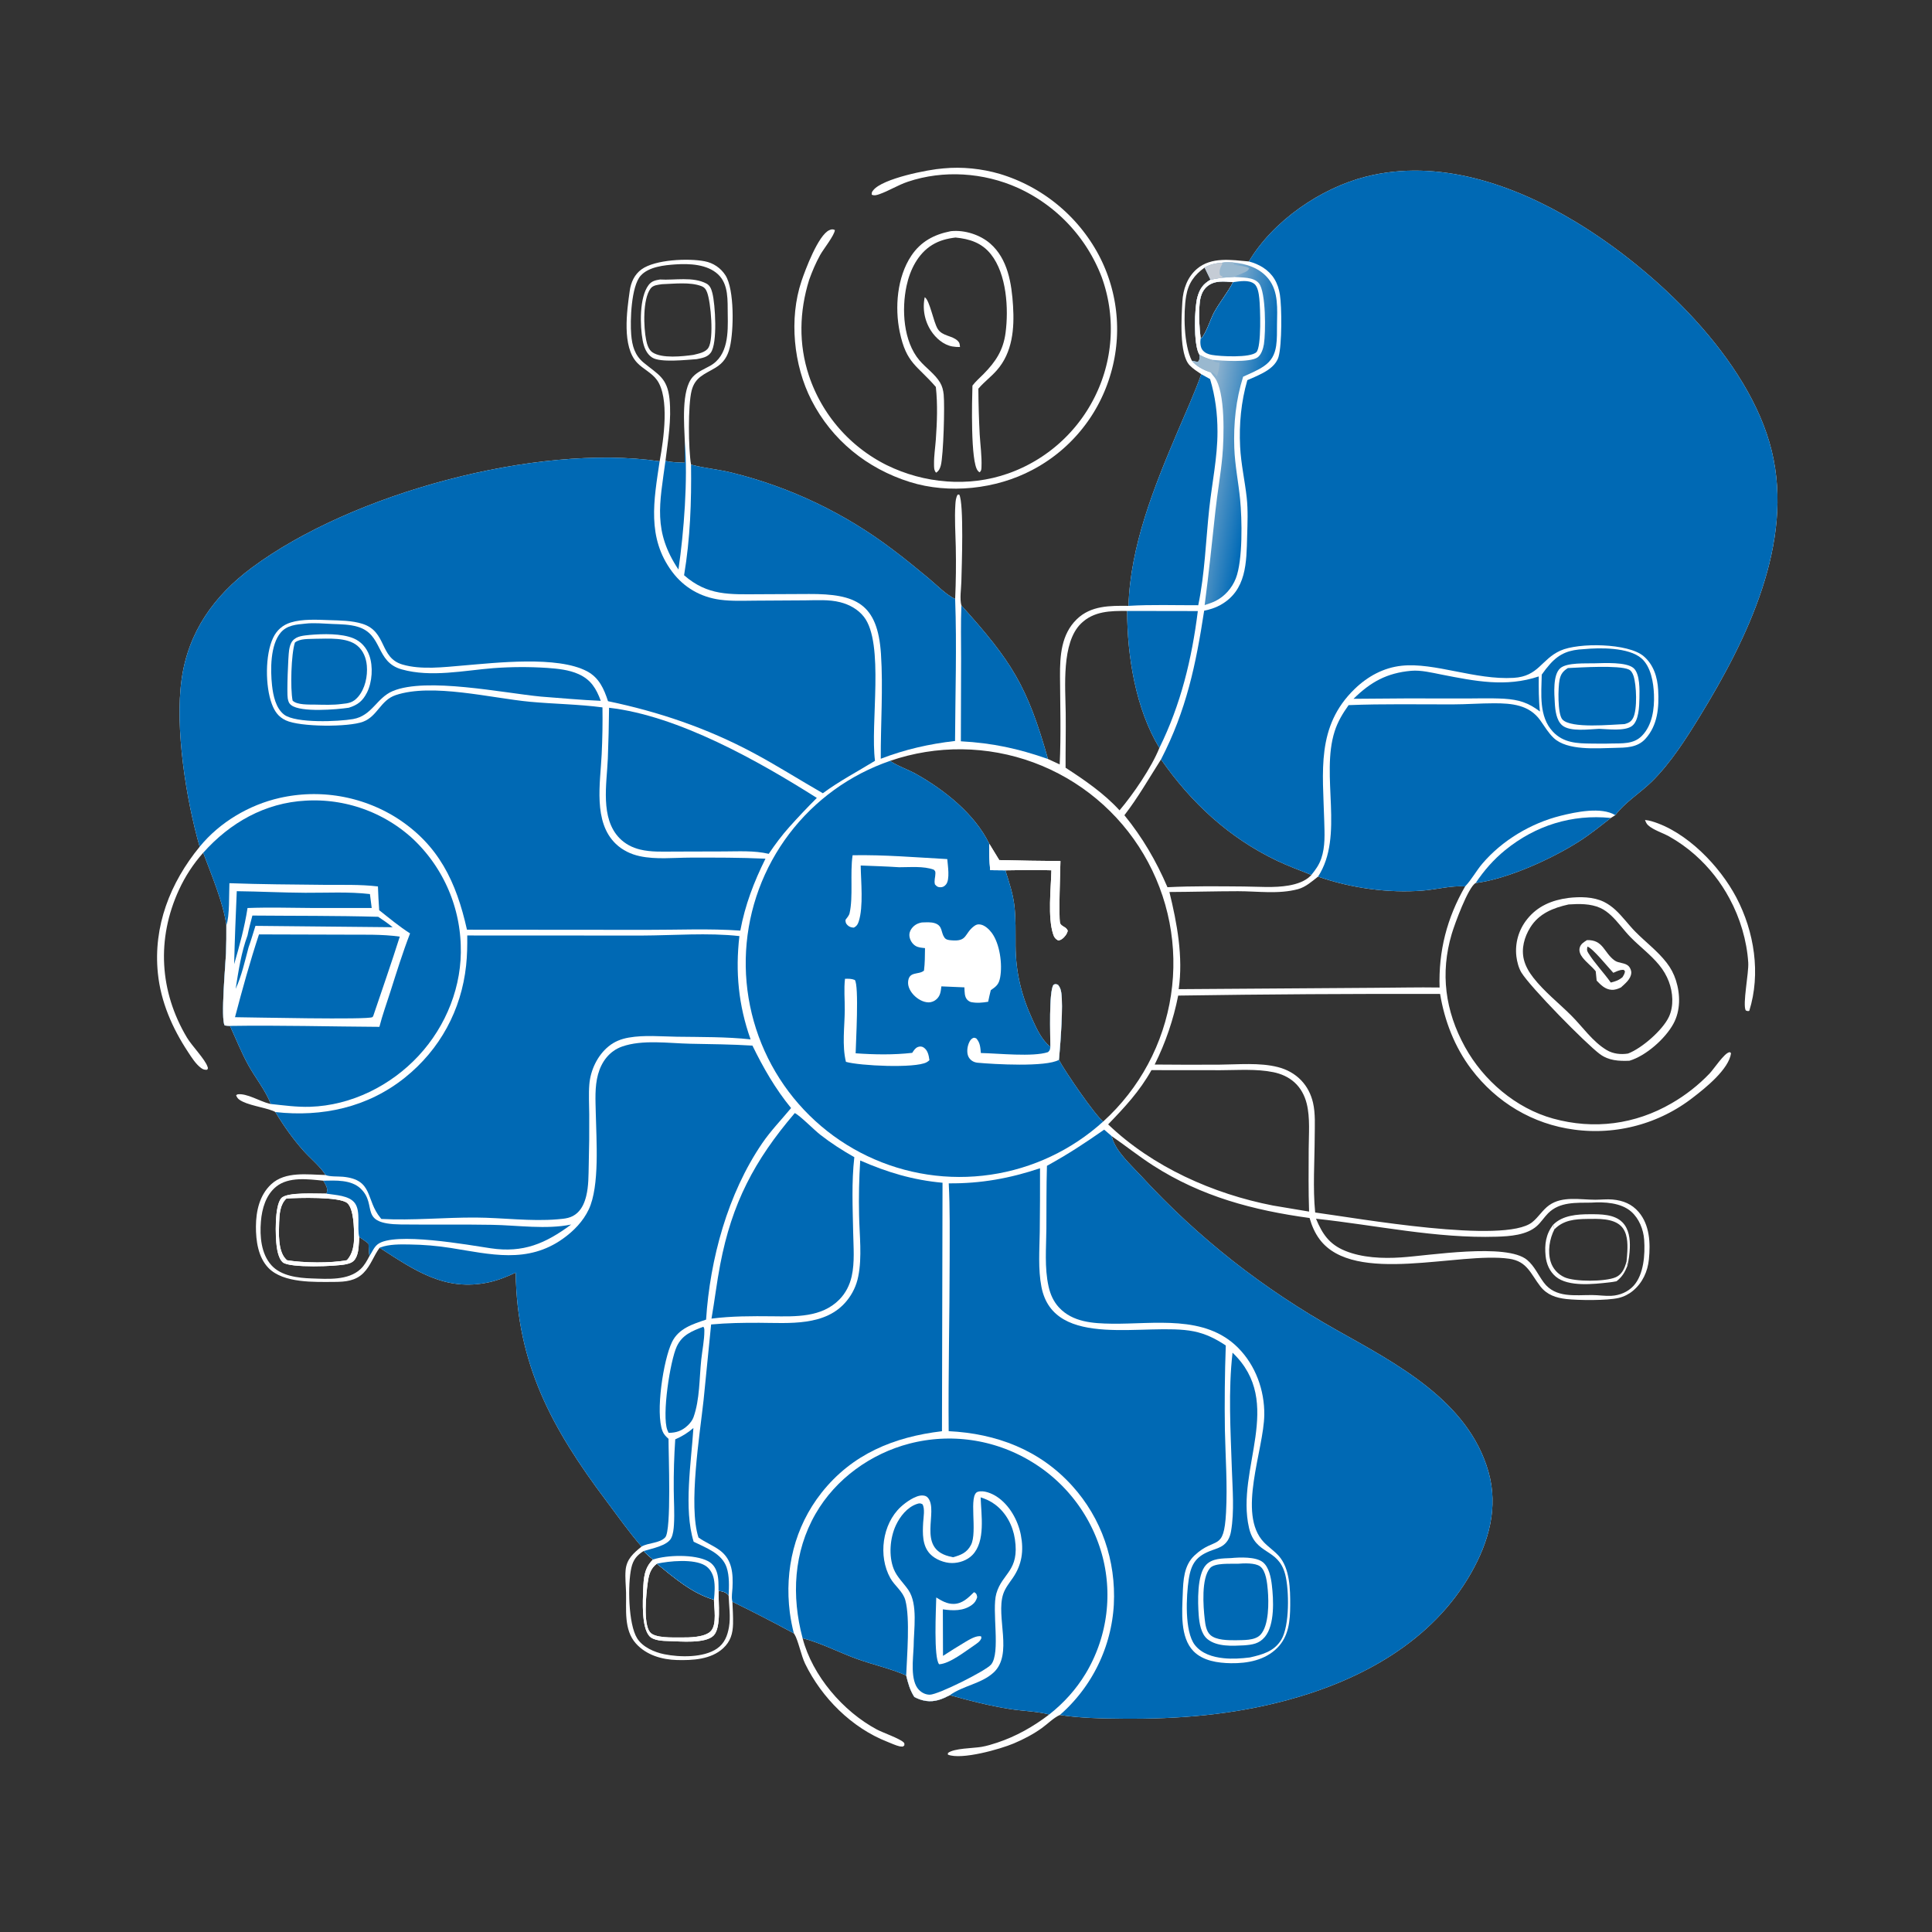 <?xml version="1.0" encoding="utf-8" ?>
<svg xmlns="http://www.w3.org/2000/svg" xmlns:xlink="http://www.w3.org/1999/xlink" width="1004" height="1004">
	<rect width="100%" height="100%" fill="#333333" stroke="none"/>
	<path fill="white" transform="scale(0.98 0.98)" d="M662.249 138.644C674.949 117.182 700.345 99.744 724.297 93.672C762.862 83.896 802.723 97.835 835.637 117.707C877.395 142.92 927.569 190.214 939.498 239.086C951.406 287.871 926.471 338.898 901.581 379.513C894.201 391.555 885.967 404.577 875.864 414.506C869.865 420.402 861.544 425.559 856.553 432.244L854.188 433.745C848.686 438.032 843.177 442.476 837.294 446.231C822.906 455.417 799.253 466.194 782.495 468.245C778.504 470.428 771.322 490.158 769.819 495.225C763.635 516.077 766.335 536.103 776.806 555.117C786.599 572.901 803.791 587.687 823.54 593.144C845.171 599.121 867.057 596.297 886.454 585.016Q889.227 583.414 891.881 581.621Q894.534 579.827 897.054 577.85Q899.575 575.874 901.949 573.724Q904.323 571.575 906.54 569.263C908.773 566.931 914.279 558.508 916.964 557.991C917.115 557.962 917.271 557.974 917.424 557.965L917.918 558.513C916.782 566.983 904.318 576.948 897.788 581.955Q896.963 582.598 896.122 583.221Q895.282 583.843 894.426 584.445Q893.57 585.046 892.699 585.626Q891.829 586.206 890.944 586.764Q890.059 587.323 889.161 587.859Q888.262 588.395 887.351 588.908Q886.44 589.422 885.516 589.913Q884.592 590.404 883.656 590.871Q882.721 591.339 881.774 591.784Q880.827 592.228 879.869 592.649Q878.911 593.069 877.943 593.466Q876.975 593.863 875.998 594.236Q875.02 594.608 874.034 594.957Q873.047 595.305 872.053 595.629Q871.058 595.952 870.055 596.251Q869.053 596.55 868.043 596.824Q867.034 597.098 866.017 597.347Q865.001 597.595 863.979 597.819Q862.957 598.042 861.93 598.24Q860.903 598.438 859.871 598.611Q858.839 598.783 857.804 598.93Q856.768 599.077 855.729 599.198Q854.69 599.319 853.648 599.414Q852.606 599.509 851.562 599.579Q850.519 599.648 849.473 599.691Q848.428 599.735 847.382 599.752Q846.336 599.77 845.29 599.761Q844.244 599.752 843.198 599.718Q842.153 599.683 841.109 599.623Q840.064 599.562 839.022 599.476Q837.979 599.39 836.939 599.277Q835.899 599.165 834.862 599.027C812.802 596.142 793.534 584.589 780.154 566.868C771.369 555.233 766.023 541.391 763.645 527.062Q694.2 526.883 624.762 527.931Q623.823 532.684 622.569 537.364Q621.316 542.044 619.753 546.63Q618.19 551.216 616.326 555.688Q614.461 560.16 612.302 564.497Q629.482 564.666 646.662 564.553C656.632 564.492 667.914 563.363 677.658 565.853C682.351 567.052 686.6 569.355 689.973 572.868C693.159 576.185 695.207 580.251 696.25 584.713C697.598 590.477 697.174 596.933 697.153 602.824C697.104 615.959 696.114 629.915 697.402 642.956C719.621 645.942 797.676 659.818 812.451 648.135C815.784 645.5 818.017 641.543 821.496 639.082C828.534 634.104 837.947 636.197 845.979 636.191C849.028 636.189 852.094 635.802 855.137 636.082C860.648 636.588 865.305 638.428 868.961 642.716C874.823 649.59 875.232 659.221 874.37 667.815C873.728 674.222 871.013 680.195 865.994 684.397Q865.164 685.094 864.259 685.691Q863.355 686.287 862.387 686.776Q861.42 687.264 860.403 687.638Q859.385 688.012 858.332 688.266C852.198 689.71 836.904 689.557 830.59 688.842C825.102 688.222 820.289 686.615 816.798 682.111C811.614 675.421 809.865 668.868 800.313 667.481C773.719 663.621 718.254 681.648 699.851 657.301C697.27 653.886 695.595 649.979 694.441 645.88C664.464 641.762 637.13 634.522 611.447 618.028C603.871 613.162 596.902 607.567 589.51 602.47C589.563 602.673 589.613 602.877 589.668 603.08C591.754 610.741 599.874 617.864 605.129 623.584C635.496 656.641 669.955 683.492 709.059 705.458C740.514 723.127 778.583 742.833 789.278 780.38C794.668 799.302 789.503 817.578 780.019 834.248C759.376 870.534 721.592 891.018 682.488 901.565C653.676 909.337 625.018 911.647 595.266 911.372C584.284 911.271 572.858 911.088 561.998 909.41C558.694 910.898 555.52 914.155 552.532 916.306C547.962 919.595 542.758 922.307 537.58 924.495C530.379 927.536 509.899 933.37 502.632 930.437L502.659 929.588C505.798 927.002 516.238 927.076 520.542 926.312C523.322 925.819 526.101 924.973 528.776 924.087C538.846 920.753 547.953 915.575 556.371 909.156C549.87 907.461 542.394 907.335 535.702 906.285C524.863 904.584 514.249 901.876 503.699 898.9C501.778 899.883 499.795 900.842 497.717 901.447C493.144 902.777 489.004 902.031 484.858 899.872C482.513 896.258 481.529 892.593 480.527 888.465C472.326 884.802 462.98 882.782 454.488 879.711C444.717 876.178 435.718 871.345 425.602 868.705C430.761 888.577 447.066 907.543 464.975 917.104C468.085 918.764 477.072 921.881 479.157 923.926C479.775 924.532 479.563 924.764 479.535 925.549L478.788 926.155C478.17 926.166 477.597 926.175 476.991 926.031C474.86 925.524 472.529 924.407 470.475 923.601C451.674 916.224 435.731 900.321 426.938 882.235C424.817 877.872 423.339 869.996 421.274 866.569C421.18 866.412 421.061 866.272 420.954 866.124Q404.855 857.381 388.382 849.368C388.543 853.266 388.798 857.209 388.711 861.111C388.597 866.261 387.361 870.428 383.489 874.006C377.02 879.983 367.317 880.494 358.985 880.268C350.968 880.05 342.741 877.67 337.21 871.505C330.679 864.227 332.208 853.454 331.981 844.451C331.883 840.57 331.402 836.486 331.744 832.624C332.268 826.722 335.922 823.612 340.207 820.096C333.454 812.363 327.379 803.692 321.212 795.476C292.717 757.514 274.109 723.362 273.459 674.829C268.898 676.979 264.297 678.848 259.357 679.937C236.013 685.08 219.823 673.58 201.294 661.655C198.109 665.976 196.645 671.084 192.722 675.038C188.554 679.24 183.11 679.736 177.499 679.761C166.92 679.809 150.288 680.549 142.328 672.328C136.857 666.678 135.676 657.897 135.715 650.356C135.757 642.23 137.605 633.786 143.776 628.007C151.283 620.977 163.184 622.877 172.645 623.077C169.702 618.378 164.713 614.448 160.99 610.287C155.368 604.003 150.369 596.921 146.023 589.697C142.733 587.701 133.61 586.564 128.701 584.171C126.959 583.322 125.867 582.623 125.209 580.766L125.926 580.308C130.852 579.583 137.814 584.054 142.804 585.238L143.586 585.418C140.815 578.22 135.538 571.758 131.79 565.021C128.026 558.254 125.198 551.031 121.956 544.017C121.008 544.015 120.099 543.893 119.16 543.77C116.938 540.692 119.617 510.847 119.84 505.537Q120.092 498.066 120.026 490.592C118.524 478.991 111.903 463.319 107.748 452.199Q105.793 454.396 104.005 456.731Q102.218 459.066 100.608 461.527Q98.998 463.988 97.575 466.561Q96.151 469.134 94.922 471.806C82.955 497.774 84.533 525.694 99.121 550.184C101.763 554.618 108.829 561.761 110.077 565.743C110.371 566.679 110.341 566.29 109.881 567.25C108.566 567.397 107.677 567.117 106.602 566.319C103.773 564.219 101.569 560.672 99.66 557.771C91.351 545.143 85.285 531.312 83.721 516.152C81.15 491.231 90.248 468.053 105.879 449.003C98.668 423.882 92.672 386.103 96.314 360.146C99.828 335.108 113.462 315.971 133.49 301.068C186.42 261.684 284.272 235.095 349.784 244.61L349.885 244.076C351.9 233.022 355.135 210.924 348.359 201.498C345.585 197.639 341.065 195.747 337.853 192.359C329.717 183.778 332.418 164.948 333.928 154.234C334.567 149.703 336.422 145.565 340.201 142.824C347.42 137.587 365.027 136.875 373.665 138.542Q374.508 138.701 375.33 138.944Q376.153 139.188 376.946 139.515Q377.739 139.842 378.495 140.247Q379.25 140.653 379.96 141.134Q380.671 141.615 381.328 142.166Q381.985 142.717 382.583 143.333Q383.181 143.948 383.712 144.621Q384.244 145.294 384.704 146.018C389.519 153.577 389.114 175.472 387.008 184.186C385.834 189.04 383.714 192.397 379.388 195.003C373.607 198.485 368.582 199.893 366.742 207.158C364.755 214.998 365.025 238.142 366.442 246.374L366.981 246.52C373.995 248.356 381.308 248.914 388.337 250.717Q394.083 252.142 399.75 253.857Q405.417 255.571 410.989 257.571Q416.562 259.57 422.026 261.85Q427.49 264.129 432.832 266.682Q438.173 269.236 443.378 272.056Q448.584 274.877 453.639 277.958Q458.695 281.039 463.588 284.372Q468.481 287.705 473.199 291.282C479.743 296.173 486.134 301.413 492.419 306.636C496.687 310.183 501.484 315.236 506.496 317.631Q507.115 303.832 506.825 290.022C506.675 282.604 506.121 274.969 506.607 267.57C506.726 265.753 506.852 263.831 507.859 262.266L508.659 262.26C511.219 266.834 509.962 300.874 509.785 308.414C509.698 312.115 508.83 317.519 509.803 321.06C536.497 350.756 544.709 363.63 555.72 402.476L561.928 405.349C562.68 389.73 562.179 374.175 562.094 358.549C562.035 347.757 562.728 336.377 570.982 328.368C578.514 321.061 588.628 321.164 598.408 321.273C599.421 289.241 611.951 258.313 624.297 229.204C628.628 218.993 633.277 208.874 637.013 198.427C634.876 197.001 632.62 195.563 630.834 193.703C625.174 187.811 626.53 167.986 626.974 159.965C627.336 153.435 629.609 146.932 634.719 142.577C642.399 136.032 653.137 137.87 662.249 138.644ZM620.105 473.009C624.158 489.548 627.487 507.462 625.023 524.527L728.953 523.813C740.426 523.781 751.9 523.458 763.372 523.656C762.79 504.241 767.226 486.899 776.915 470.037C769.462 469.53 761.907 471.664 754.485 472.255C736.166 473.715 716.228 470.902 698.921 464.847C695.713 467.373 692.349 470.39 688.327 471.485C678.078 474.273 666.9 472.573 656.43 472.585C644.324 472.599 632.213 472.947 620.105 473.009ZM596.242 432.298C605.817 444.056 613.106 456.537 619.075 470.468C632.425 469.787 646.142 469.979 659.516 470.085C667.31 470.146 675.73 470.904 683.414 469.551C687.525 468.827 692.054 467.392 695.038 464.348C695.162 464.222 695.271 464.083 695.388 463.951C689.264 461.496 683.086 459.244 677.126 456.397C651.665 444.234 631.708 425.735 615.655 402.699C609.308 412.684 603.475 422.904 596.242 432.298ZM524.61 447.445L529.878 456.073Q546.101 456.48 562.329 456.592C562.235 462.005 561.31 485.432 562.117 489.476C562.169 489.741 562.624 490.307 562.757 490.429C564.185 491.741 565.314 491.618 566.198 493.506C565.89 495.192 564.505 497.008 563.071 497.97C562.353 498.453 561.939 498.587 561.1 498.671C559.615 497.876 559.035 497.094 558.497 495.484C555.5 486.513 557.305 471.205 557.529 461.503C549.414 461.158 541.247 461.422 533.125 461.513C534.982 467.489 537.087 473.572 537.847 479.806C538.721 486.975 538.488 494.2 538.531 501.405C538.617 515.763 541.653 527.968 547.654 541.018C549.922 545.95 552.58 551.68 556.971 555.075C556.99 549.034 556.123 526.153 558.599 522.235C559.76 521.679 559.746 521.792 560.996 522.173C562.113 523.515 562.505 524.66 562.768 526.389C563.823 533.32 562.363 552.776 561.655 560.588Q561.59 561.304 561.508 562.019C564.554 567.833 580.568 591.326 585.016 594.698Q586.811 593.069 588.535 591.366Q590.259 589.662 591.909 587.886Q593.558 586.11 595.13 584.265Q596.702 582.421 598.194 580.51Q599.686 578.6 601.095 576.628Q602.504 574.656 603.827 572.625Q605.15 570.594 606.386 568.509Q607.621 566.423 608.766 564.287Q609.911 562.151 610.964 559.968Q612.017 557.785 612.975 555.558Q613.934 553.332 614.797 551.067Q615.659 548.802 616.424 546.502Q617.189 544.202 617.855 541.872Q618.521 539.541 619.087 537.184Q619.652 534.827 620.117 532.449Q620.582 530.07 620.944 527.673Q621.307 525.277 621.566 522.867Q621.826 520.457 621.983 518.038Q622.139 515.62 622.192 513.196Q622.245 510.773 622.195 508.35Q622.144 505.927 621.99 503.508Q621.836 501.089 621.579 498.679Q621.321 496.269 620.961 493.872Q620.601 491.475 620.139 489.095Q619.677 486.716 619.114 484.359Q618.55 482.001 617.887 479.67Q617.223 477.339 616.461 475.038Q615.698 472.737 614.838 470.471Q613.978 468.205 613.021 465.978Q612.065 463.751 611.015 461.567Q609.964 459.382 608.821 457.245Q607.678 455.108 606.445 453.021Q605.212 450.934 603.891 448.902Q602.569 446.87 601.163 444.897Q599.756 442.923 598.266 441.011Q596.776 439.099 595.206 437.253Q593.636 435.407 591.988 433.629Q590.34 431.851 588.618 430.146Q586.896 428.44 585.103 426.81Q583.309 425.179 581.448 423.627Q579.586 422.075 577.66 420.603Q575.734 419.132 573.747 417.744Q571.76 416.357 569.715 415.055Q567.67 413.754 565.572 412.541Q563.473 411.328 561.325 410.205Q559.177 409.083 556.982 408.054Q554.788 407.025 552.552 406.09Q550.315 405.155 548.041 404.317Q545.767 403.479 543.459 402.738Q541.151 401.998 538.813 401.357Q536.476 400.716 534.113 400.176Q531.75 399.635 529.367 399.196Q526.983 398.757 524.583 398.42Q522.183 398.083 519.77 397.849Q517.358 397.615 514.937 397.485Q512.517 397.354 510.094 397.327Q507.67 397.3 505.247 397.376Q502.825 397.453 500.408 397.633Q497.991 397.813 495.583 398.096Q493.176 398.379 490.783 398.764Q488.39 399.15 486.016 399.637Q483.642 400.125 481.291 400.713Q478.939 401.302 476.615 401.99Q474.291 402.679 471.999 403.466C472.131 403.557 472.263 403.649 472.396 403.737C476.562 406.48 481.502 408.022 485.861 410.475C500.902 418.941 516.872 431.637 524.61 447.445ZM587.622 596.228C611.136 618.782 643.344 633.109 674.999 639.257L694.175 642.473C693.791 631.424 693.926 620.336 693.967 609.282C693.995 601.578 694.793 592.682 692.902 585.17C691.828 580.902 689.758 576.981 686.479 573.999C683.301 571.109 679.398 569.408 675.221 568.549C666.254 566.705 656.348 567.488 647.222 567.502L610.591 567.467C604.239 578.768 596.502 587.03 587.622 596.228ZM697.843 646.258C701.171 654.238 704.782 659.756 713.152 663.218C722.254 666.983 733.24 667.438 742.946 666.773C757.514 665.873 798.847 658.968 809.792 668.109C813.648 671.329 815.663 676.1 818.607 680.066C824.815 688.43 835.233 686.673 844.278 686.73C847.649 686.751 851.09 687.323 854.448 687.138C858.885 686.895 863.227 685.131 866.252 681.812C871.699 675.837 872.391 665.113 871.854 657.389C871.477 651.968 869.161 646.166 865.019 642.517C859.552 637.701 850.712 637.255 843.745 637.728C835.787 637.838 827.053 637.21 820.933 643.355C818.81 645.488 817.183 648.151 814.939 650.148C809.512 654.976 800.593 655.576 793.666 655.79C761.526 656.782 729.623 649.654 697.843 646.258ZM195.419 659.534C193.899 658.183 192.211 657.106 190.522 655.981C190.182 659.68 190.441 664.294 188.423 667.507C187.225 669.414 185.541 669.929 183.452 670.4C178.418 671.534 153.62 672.509 149.936 669.377C147.958 667.694 147.084 663.623 146.746 661.202C146.01 655.931 145.484 639.293 149.207 635.315C152.336 631.973 167.881 633.041 173.091 632.965C173.172 632.715 173.269 632.47 173.334 632.216C173.935 629.87 172.556 628.061 171.459 626.096C163.497 625.305 153.144 623.828 146.435 629.257C140.95 633.695 138.903 640.968 138.354 647.736C137.719 655.574 138.434 664.81 143.915 670.917C149.037 676.624 158.032 677.69 165.281 677.923C173.716 678.195 184.544 679.125 191.155 672.991C193.287 671.013 194.566 668.561 195.912 666.033C195.548 663.9 195.529 661.693 195.419 659.534ZM341.284 822.48C337.667 824.732 335.757 827.114 334.795 831.331C332.8 840.076 333.146 861.165 337.843 868.729C340.769 873.442 347.048 876.155 352.292 877.207C360.505 878.855 373.095 879.111 380.225 874.192C384.208 871.445 385.756 867.407 386.557 862.8C387.515 857.289 386.55 851.576 386.372 846.035C384.965 844.161 383.201 843.929 381.028 843.563C380.883 849.336 382.559 862.928 378.486 867.209C374.176 871.741 360.639 870.36 354.733 870.221C351.603 870.148 346.413 870.025 344.239 867.45C340.14 862.595 340.84 849.151 341.064 842.981C341.284 836.9 341.628 831.345 346.296 826.97C344.459 825.588 342.875 824.137 341.284 822.48ZM151.864 635.561C148.484 638.708 148.176 643.852 148.024 648.242C147.832 653.808 147.38 663.214 151.444 667.523Q151.807 667.904 152.186 668.268C160.828 669.697 175.357 669.904 183.909 668.252C187.031 665.078 187.803 660.034 187.77 655.712C187.737 651.388 187.603 641.016 184.182 637.996C180.17 634.455 157.683 635.136 151.864 635.561ZM632.015 191.282C633.117 191.589 634.108 191.814 635.25 191.904C636.35 190.782 636.039 189.705 636.105 188.17C635.995 187.997 635.874 187.83 635.777 187.65C632.87 182.279 633.323 163.394 634.967 157.518C636.199 153.113 637.988 150.591 641.936 148.31L638.807 141.877C633.352 145.752 630.137 150.21 628.992 156.952C627.443 166.063 627.768 183.059 632.015 191.282ZM565.051 407.113C575.191 413.683 585.467 420.733 593.656 429.706C600.926 421.142 610.588 407.042 614.79 396.606C602.235 375.876 597.742 348.099 597.693 323.973C588.863 323.901 579.986 324.018 573.214 330.659C562.791 340.88 564.956 364.273 565.117 378.008C565.231 387.724 565.001 397.408 565.051 407.113ZM636.682 179.398L637.046 179.318C639.624 176.831 641.914 169.05 643.891 165.506C646.938 160.043 650.967 155.185 653.877 149.623C649.208 149.232 644.276 148.58 640.306 151.711C637.34 154.051 636.404 157.677 636.107 161.285C635.623 167.179 635.926 173.527 636.682 179.398ZM348.282 829.197C344.803 831.867 344.025 835.277 343.444 839.473C342.645 845.249 341.047 860.913 344.64 865.476C347.207 868.736 356.731 868.263 360.799 868.306C365.252 868.352 374.106 868.352 377.137 864.707C380.148 861.087 378.661 852.709 378.587 848.308C367.113 844.997 357.406 836.614 348.282 829.197ZM352.886 244.352C356.117 245.242 359.726 245.191 363.07 245.375L363.143 234.273C362.847 225.32 361.105 206.724 367.412 199.808C369.86 197.124 373.437 195.727 376.553 193.988C386.252 188.573 386.073 176.335 385.9 166.647C385.772 159.461 386.483 150.824 380.76 145.477C375.024 140.118 365.685 139.71 358.258 140.201C352.252 140.599 343.959 141.445 339.713 146.207C334.7 151.831 334.094 169.999 334.712 177.434C335.202 183.322 336.559 188.383 341.308 192.306C348.979 198.64 353.831 200.293 355.019 211.514C356.157 222.26 354.215 233.669 352.886 244.352Z"/>
	<path fill="#0069B4" transform="scale(0.98 0.98)" d="M662.249 138.644C674.949 117.182 700.345 99.744 724.297 93.672C762.862 83.896 802.723 97.835 835.637 117.707C877.395 142.92 927.569 190.214 939.498 239.086C951.406 287.871 926.471 338.898 901.581 379.513C894.201 391.555 885.967 404.577 875.864 414.506C869.865 420.402 861.544 425.559 856.553 432.244C849.034 427.711 835.552 430.587 827.508 432.594C811.859 436.496 796.515 445.656 786.032 457.988C782.789 461.803 780.356 466.434 776.915 470.037C769.462 469.53 761.907 471.664 754.485 472.255C736.166 473.715 716.228 470.902 698.921 464.847C712.962 443.296 700.168 411.464 707.735 387.793C709.386 382.627 712.001 378.314 715.124 373.917C733.551 373.169 751.974 373.557 770.409 373.52C777.697 373.505 784.968 372.936 792.259 372.932C801.713 372.927 810.955 373.734 816.828 382.059C819.025 385.174 821.082 388.668 823.863 391.308C831.073 398.149 846.716 396.784 856.19 396.586C862.116 396.462 868.24 396.515 872.532 391.768C879.027 384.587 879.798 375.164 879.281 365.871C878.906 359.117 876.891 352.465 871.552 347.944C863.344 340.995 837.039 340.661 827.422 345.021C817.218 349.646 815.911 358.664 802.636 359.451C782.239 360.659 760.699 351.162 743.255 353.028C733.626 354.058 725.226 358.673 718.327 365.35C697.833 385.183 701.515 409.242 702.204 435.251C702.382 441.931 702.839 448.863 700.62 455.282C699.441 458.692 697.619 461.192 695.388 463.951C689.264 461.496 683.086 459.244 677.126 456.397C651.665 444.234 631.708 425.735 615.655 402.699C629.126 376.595 634.127 352.547 638.538 323.839C641.585 323.191 644.339 322.38 647.095 320.851C661.095 313.079 660.947 298.26 661.334 284.301C661.523 277.514 661.843 270.613 661.099 263.849C660.108 254.837 658.053 245.926 657.603 236.852C657.014 224.961 658.119 213.037 661.432 201.59C664.031 200.482 666.629 199.367 669.142 198.072C672.848 196.162 676.778 193.409 677.983 189.202C679.812 182.815 679.756 162.916 678.693 156.222C678.23 153.307 677.348 150.502 675.808 147.969C672.806 143.032 667.725 140.081 662.249 138.644Z"/>
	<path fill="#0069B4" transform="scale(0.98 0.98)" d="M105.879 449.003C98.668 423.882 92.672 386.103 96.314 360.146C99.828 335.108 113.462 315.971 133.49 301.068C186.42 261.684 284.272 235.095 349.784 244.61C346.735 265.306 342.89 285.076 356.431 303.197C362.694 311.579 371.539 316.634 381.888 318.026C387.999 318.848 394.278 318.544 400.432 318.512L426.995 318.353C433.109 318.312 439.55 317.82 445.528 319.341C450.38 320.576 454.947 323.065 458.075 327.045C469.115 341.089 461.387 383.883 463.991 403.429C454.681 409.172 445.17 414.108 436.333 420.637C424.012 413.577 411.883 405.854 399.373 399.177C374.949 386.139 349.472 377.468 322.411 371.824C320.26 365.273 317.708 359.369 311.264 355.954C295.613 347.658 262.926 351.462 245.598 352.903C235.412 353.751 223.309 355.299 213.377 352.37C201.107 348.752 205.274 334.906 192.17 330.789C186.592 329.037 180.326 329.034 174.523 328.835C168.072 328.613 160.361 328.167 154.154 330.092C149.889 331.415 146.744 334.19 144.826 338.216C140.519 347.257 140.647 363.912 144.129 373.246C145.621 377.245 147.589 380.128 151.539 381.981C159.19 385.569 184.763 385.636 192.519 382.718C200.212 379.824 201.75 371.327 209.79 368.618C229.086 362.115 260.562 370.23 281.114 372.136C293.868 373.318 306.772 373.429 319.471 375.109Q319.653 387.578 319.048 400.033C318.343 415.124 314.398 435.876 326.583 447.51C330.109 450.877 334.521 452.984 339.258 454.007C347.847 455.861 357.291 454.794 366.05 454.775C379.271 454.745 392.704 454.714 405.904 455.342C399.784 467.686 395.098 479.865 392.572 493.478C375.963 492.313 359.58 493.107 342.965 493.071L247.619 492.995C241.946 467.675 232.679 447.93 210.095 433.548Q209.242 433.016 208.376 432.506Q207.51 431.995 206.632 431.505Q205.753 431.016 204.864 430.548Q203.974 430.08 203.073 429.634Q202.172 429.188 201.26 428.765Q200.348 428.341 199.427 427.939Q198.505 427.538 197.574 427.159Q196.643 426.78 195.702 426.424Q194.762 426.068 193.814 425.735Q192.865 425.402 191.909 425.092Q190.952 424.782 189.989 424.496Q189.025 424.21 188.054 423.947Q187.084 423.684 186.107 423.445Q185.131 423.207 184.149 422.991Q183.167 422.776 182.18 422.585Q181.193 422.394 180.201 422.228Q179.21 422.061 178.215 421.918Q177.22 421.775 176.221 421.657Q175.223 421.539 174.222 421.445Q173.221 421.351 172.218 421.282Q171.215 421.212 170.211 421.167Q169.206 421.122 168.201 421.102Q167.196 421.081 166.191 421.085Q165.186 421.089 164.181 421.118Q163.176 421.147 162.172 421.2Q161.168 421.253 160.165 421.331Q159.163 421.408 158.163 421.51Q157.163 421.612 156.165 421.739Q155.168 421.865 154.174 422.016Q153.18 422.167 152.19 422.342Q151.2 422.517 150.215 422.716Q149.229 422.915 148.249 423.138C132.045 426.819 116.432 436.073 105.879 449.003Z"/>
	<path fill="#0069B4" transform="scale(0.98 0.98)" d="M555.17 618.207C566.67 611.847 574.882 606.449 585.512 599.024L589.51 602.47C589.563 602.673 589.613 602.877 589.668 603.08C591.754 610.741 599.874 617.864 605.129 623.584C635.496 656.641 669.955 683.492 709.059 705.458C740.514 723.127 778.583 742.833 789.278 780.38C794.668 799.302 789.503 817.578 780.019 834.248C759.376 870.534 721.592 891.018 682.488 901.565C653.676 909.337 625.018 911.647 595.266 911.372C584.284 911.271 572.858 911.088 561.998 909.41C562.153 909.28 562.312 909.154 562.464 909.02Q563.239 908.333 563.997 907.628Q564.754 906.922 565.494 906.198Q566.235 905.474 566.957 904.732Q567.679 903.99 568.382 903.231Q569.086 902.471 569.771 901.694Q570.455 900.918 571.12 900.125Q571.786 899.331 572.431 898.522Q573.077 897.712 573.702 896.887Q574.328 896.062 574.933 895.222Q575.538 894.382 576.122 893.527Q576.706 892.672 577.268 891.803Q577.831 890.934 578.372 890.051Q578.914 889.168 579.433 888.273Q579.952 887.377 580.45 886.469Q580.947 885.561 581.421 884.64Q581.896 883.72 582.348 882.789Q582.799 881.857 583.228 880.915Q583.657 879.972 584.062 879.02Q584.467 878.067 584.849 877.104Q585.231 876.142 585.589 875.17Q585.947 874.199 586.281 873.219Q586.615 872.239 586.924 871.251Q587.234 870.263 587.519 869.268Q587.804 868.272 588.065 867.27Q588.326 866.268 588.561 865.26Q588.797 864.252 589.008 863.238Q589.219 862.225 589.405 861.206Q589.591 860.188 589.752 859.165Q589.912 858.142 590.048 857.116Q590.184 856.089 590.294 855.06Q590.404 854.03 590.489 852.999Q590.574 851.967 590.633 850.933C591.829 827.634 584.205 805.157 568.486 787.818C551.238 768.793 528.283 760.139 503.056 758.914C502.798 728.58 503.56 698.224 503.577 667.884C503.585 654.443 503.776 640.924 503.096 627.498C520.086 627.645 535.452 624.884 551.498 619.491Q551.551 636.32 551.354 653.147C551.218 662.736 550.413 672.938 552.247 682.392C558.83 716.32 608.378 701.023 633.003 705.977C639.397 707.264 644.614 709.885 650.003 713.473Q649.195 735.949 649.532 758.437C649.848 772.991 650.927 787.523 650.136 802.082C648.983 823.293 644.572 814.351 633.412 824.821C627.76 830.124 627.437 837.978 627.179 845.204C626.838 854.725 625.656 868.226 632.892 875.601C637.929 880.734 645.851 881.855 652.724 881.96C661.525 882.095 670.841 880.347 677.275 873.872C683.424 867.683 684.128 859.493 684.164 851.257C684.201 842.864 684.047 831.667 678.056 825.013C675.694 822.389 672.633 820.368 670.192 817.806C655.862 802.771 670.195 768.888 670.416 750.253C670.571 737.219 665.821 724.083 656.589 714.759C638.962 696.957 612.094 702.231 589.496 701.923C579.564 701.787 568.814 701.131 561.569 693.337C558.654 690.201 556.965 686.362 556.04 682.224C553.788 672.137 554.802 661.633 554.868 651.402C554.94 640.327 554.835 629.281 555.17 618.207Z"/>
	<path fill="#0069B4" transform="scale(0.98 0.98)" d="M201.294 661.655C201.438 661.597 201.581 661.536 201.726 661.481C206.375 659.722 212.298 659.829 217.214 659.916Q228.222 660.051 239.095 661.771C260.064 665.105 279.687 670.277 298.533 656.834C304.187 652.801 309.213 647.645 312.207 641.313C318.086 628.876 316.2 604.245 315.928 590.417C315.792 583.536 315.289 576.433 317.122 569.717C318.955 563.002 323.134 557.345 329.853 554.967C340.656 551.144 354.665 553.237 366.001 553.466C376.985 553.687 388.034 553.768 399.001 554.461C404.823 566.355 411.068 577.267 419.487 587.574C414.326 593.814 408.712 599.579 404.137 606.289C385.891 633.054 376.488 667.642 374.419 699.757C367.379 702.135 359.907 704.395 356.37 711.603C351.775 720.965 347.454 749.127 351.328 758.934C351.995 760.624 353.161 761.792 354.5 762.975C354.464 770.977 356.123 811.484 352.761 815.207C349.866 818.411 343.899 817.978 340.207 820.096C333.454 812.363 327.379 803.692 321.212 795.476C292.717 757.514 274.109 723.362 273.459 674.829C268.898 676.979 264.297 678.848 259.357 679.937C236.013 685.08 219.823 673.58 201.294 661.655Z"/>
	<path fill="#0069B4" transform="scale(0.98 0.98)" d="M247.769 496.056L340.264 496.099C357.298 496.044 375.163 494.499 392.09 496.383C389.879 515.32 391.604 533.153 398.023 551.15C385.14 549.765 371.87 549.937 358.915 549.75C350.53 549.629 341.682 548.75 333.389 550.214C329.423 550.913 325.871 552.286 322.722 554.854C316.826 559.661 313.116 567.478 312.509 575.011C312.086 580.247 312.432 585.708 312.455 590.963Q312.559 604.396 312.189 617.825C312.055 623.245 312.163 628.945 310.852 634.238C310.04 637.516 308.718 640.757 306.193 643.101C303.065 646.003 299.671 646.219 295.62 646.567C281.482 647.78 266.567 645.723 252.34 645.635C235.636 645.532 218.946 647.257 202.235 646.386C202.1 646.228 201.963 646.072 201.83 645.913C193.766 636.279 198.182 625.542 181.855 624C179.5 623.778 174.664 624.036 172.645 623.077C169.702 618.378 164.713 614.448 160.99 610.287C155.368 604.003 150.369 596.921 146.023 589.697C170.815 592.464 194.959 587.257 214.709 571.434C233.32 556.523 244.63 535.635 247.173 511.967C247.741 506.679 247.827 501.369 247.769 496.056Z"/>
	<path fill="#0069B4" transform="scale(0.98 0.98)" d="M425.602 868.705C419.64 846.351 420.805 822.983 432.516 802.661C443.179 784.158 461.766 770.815 482.323 765.489Q483.323 765.231 484.329 764.997Q485.334 764.763 486.346 764.554Q487.357 764.345 488.373 764.161Q489.389 763.977 490.409 763.818Q491.43 763.66 492.454 763.526Q493.478 763.392 494.504 763.284Q495.531 763.175 496.561 763.092Q497.59 763.009 498.621 762.951Q499.652 762.894 500.684 762.861Q501.716 762.829 502.749 762.822Q503.781 762.815 504.814 762.834Q505.846 762.853 506.878 762.897Q507.91 762.941 508.94 763.01Q509.97 763.079 510.998 763.174Q512.027 763.269 513.052 763.389Q514.078 763.509 515.1 763.654Q516.122 763.8 517.141 763.97Q518.159 764.141 519.173 764.336Q520.187 764.532 521.196 764.752Q522.205 764.972 523.208 765.218Q524.211 765.463 525.208 765.733Q526.205 766.002 527.194 766.297Q528.184 766.591 529.166 766.91Q530.149 767.228 531.123 767.571Q532.097 767.914 533.062 768.28Q534.027 768.647 534.983 769.037Q535.939 769.427 536.886 769.841Q537.832 770.255 538.767 770.691Q539.703 771.128 540.628 771.588Q541.552 772.048 542.465 772.53Q543.378 773.013 544.279 773.517Q545.18 774.022 546.068 774.549Q546.957 775.071 547.832 775.614Q548.708 776.157 549.57 776.722Q550.431 777.287 551.279 777.872Q552.127 778.458 552.96 779.064Q553.793 779.671 554.611 780.298Q555.429 780.924 556.231 781.571Q557.033 782.218 557.819 782.884Q558.605 783.55 559.375 784.235Q560.144 784.921 560.896 785.625Q561.649 786.329 562.384 787.051Q563.118 787.774 563.835 788.514Q564.552 789.254 565.25 790.012Q565.948 790.77 566.628 791.544Q567.307 792.319 567.968 793.11Q568.628 793.901 569.268 794.708Q569.909 795.515 570.529 796.338Q571.15 797.16 571.75 797.998Q572.35 798.836 572.929 799.688Q573.508 800.54 574.067 801.406Q574.625 802.272 575.161 803.152Q575.698 804.031 576.213 804.924Q576.728 805.817 577.22 806.722Q577.713 807.626 578.183 808.543Q578.654 809.46 579.101 810.388Q579.549 811.316 579.973 812.255Q580.398 813.194 580.799 814.143Q581.201 815.092 581.579 816.051Q581.957 817.009 582.311 817.977Q582.665 818.944 582.995 819.92Q583.326 820.896 583.632 821.88Q583.938 822.864 584.22 823.855Q584.502 824.846 584.759 825.844Q585.004 826.81 585.225 827.782Q585.446 828.754 585.644 829.731Q585.841 830.708 586.014 831.69Q586.187 832.671 586.336 833.657Q586.485 834.642 586.609 835.631Q586.734 836.62 586.834 837.612Q586.935 838.604 587.01 839.597Q587.086 840.591 587.137 841.587Q587.189 842.582 587.216 843.578Q587.243 844.575 587.245 845.571Q587.247 846.568 587.225 847.565Q587.203 848.561 587.156 849.557Q587.109 850.552 587.038 851.547Q586.967 852.541 586.871 853.533Q586.776 854.525 586.656 855.515Q586.536 856.504 586.391 857.49Q586.247 858.477 586.078 859.459Q585.91 860.441 585.717 861.419Q585.525 862.397 585.308 863.37Q585.091 864.343 584.851 865.31Q584.61 866.277 584.346 867.239Q584.082 868.2 583.794 869.154Q583.506 870.108 583.195 871.055Q582.884 872.002 582.549 872.941Q582.215 873.88 581.858 874.81Q581.5 875.741 581.12 876.662Q580.74 877.584 580.337 878.495Q579.934 879.407 579.509 880.309Q579.084 881.21 578.637 882.101Q578.19 882.992 577.721 883.871Q577.252 884.751 576.762 885.619Q576.272 886.487 575.76 887.342C570.58 895.912 564.204 902.958 556.371 909.156C549.87 907.461 542.394 907.335 535.702 906.285C524.863 904.584 514.249 901.876 503.699 898.9C501.778 899.883 499.795 900.842 497.717 901.447C493.144 902.777 489.004 902.031 484.858 899.872C482.513 896.258 481.529 892.593 480.527 888.465C472.326 884.802 462.98 882.782 454.488 879.711C444.717 876.178 435.718 871.345 425.602 868.705Z"/>
	<path fill="white" transform="scale(0.98 0.98)" d="M505.385 825.767C509.543 824.611 512.706 823.361 514.857 819.302C518.538 812.356 513.34 792.599 518.527 791.05C521.669 790.112 525.895 791.892 528.496 793.583C535.25 797.974 539.827 806.189 541.336 813.972C542.945 822.266 541.928 829.653 537.111 836.666C535.224 839.414 532.995 842.14 531.954 845.342C528.022 857.434 537.324 877.236 526.898 886.884C520.466 892.837 510.724 893.84 503.699 898.9C501.778 899.883 499.795 900.842 497.717 901.447C493.144 902.777 489.004 902.031 484.858 899.872C482.513 896.258 481.529 892.593 480.527 888.465C480.932 878.066 482.646 858.273 480.098 848.63C478.841 843.877 474.41 840.949 472.107 836.816C465.597 825.132 467.817 808.171 477.681 799.042C480.27 796.646 485.553 792.836 489.183 793.016C490.409 793.077 491.336 793.333 492.135 794.336C497.838 801.496 486.032 820.842 503.235 825.271C503.949 825.455 504.662 825.614 505.385 825.767Z"/>
	<path fill="#0069B4" transform="scale(0.98 0.98)" d="M520.018 794.005C522.831 794.912 525.36 796.056 527.733 797.849C533.545 802.24 537.091 808.999 538.166 816.128C540.73 833.131 531.436 834.08 528.33 845.028C525.765 854.067 530.749 876.408 525.537 882.688C522.828 885.952 497.484 898.662 493.042 898.656C490.828 898.653 488.788 897.639 487.267 896.065C482.507 891.141 484.25 879.502 484.48 873.125C484.489 864.364 486.881 850.67 481.651 843.083C479.11 839.398 475.591 836.212 473.914 831.983C471.15 825.012 471.932 815.539 475.055 808.837C477.254 804.12 481.1 799.229 486.211 797.518C487.475 797.096 487.977 797.053 489.152 797.654C490.588 799.939 489.673 804.735 489.53 807.347C489.219 813.04 488.973 819.576 493.196 824.023C495.967 826.941 500.783 828.822 504.774 828.84C508.667 828.857 512.881 827.41 515.63 824.591C522.739 817.3 520.275 803.275 520.018 794.005Z"/>
	<path fill="white" transform="scale(0.98 0.98)" d="M516.452 844.315C516.622 844.38 516.812 844.408 516.963 844.509C517.991 845.195 517.976 845.868 518.177 846.982C517.598 848.74 516.916 849.908 515.431 851.003C510.852 854.377 505.29 854.161 499.971 853.389L500.048 878.073Q505.879 874.276 511.85 870.704C513.952 869.468 517.81 867.08 520.27 867.722L520.406 868.65C519.686 870.486 518.267 871.283 516.714 872.405C511.864 875.625 503.715 882.187 498.012 882.525C495.001 879.326 496.35 853.094 496.47 847.096C499.365 848.883 502.219 850.58 505.737 850.511C510.318 850.422 513.412 847.322 516.452 844.315Z"/>
	<path fill="#0069B4" transform="scale(0.98 0.98)" d="M107.748 452.199C121.982 436.25 140.494 425.696 162.132 424.559Q163.093 424.503 164.056 424.47Q165.019 424.438 165.982 424.43Q166.945 424.422 167.908 424.437Q168.871 424.453 169.833 424.493Q170.795 424.532 171.756 424.596Q172.717 424.66 173.677 424.747Q174.636 424.835 175.592 424.947Q176.549 425.058 177.503 425.194Q178.456 425.329 179.406 425.488Q180.356 425.647 181.302 425.83Q182.247 426.012 183.188 426.219Q184.129 426.425 185.064 426.654Q186 426.884 186.929 427.137Q187.858 427.39 188.781 427.666Q189.704 427.942 190.619 428.241Q191.535 428.539 192.443 428.861Q193.351 429.183 194.25 429.527Q195.15 429.871 196.04 430.237Q196.931 430.604 197.812 430.992Q198.694 431.381 199.565 431.791Q200.436 432.201 201.297 432.633Q202.158 433.065 203.008 433.519Q203.858 433.972 204.696 434.446Q205.534 434.921 206.36 435.416Q207.186 435.911 208 436.426Q208.813 436.942 209.614 437.477Q210.414 438.013 211.201 438.569Q211.988 439.124 212.761 439.699Q213.533 440.274 214.292 440.868Q215.05 441.462 215.793 442.074Q216.536 442.687 217.264 443.318Q217.991 443.949 218.703 444.598Q219.43 445.276 220.139 445.972Q220.849 446.668 221.541 447.382Q222.234 448.095 222.908 448.825Q223.583 449.555 224.239 450.302Q224.896 451.048 225.534 451.811Q226.172 452.573 226.791 453.351Q227.409 454.129 228.009 454.922Q228.609 455.715 229.188 456.522Q229.768 457.33 230.328 458.151Q230.888 458.973 231.427 459.808Q231.967 460.643 232.486 461.491Q233.004 462.339 233.502 463.199Q234 464.06 234.476 464.932Q234.953 465.805 235.407 466.689Q235.862 467.573 236.295 468.467Q236.728 469.362 237.139 470.268Q237.549 471.173 237.938 472.088Q238.326 473.003 238.692 473.927Q239.058 474.852 239.4 475.785Q239.743 476.718 240.063 477.659Q240.383 478.6 240.679 479.549Q240.976 480.498 241.249 481.454Q241.522 482.41 241.772 483.372Q242.021 484.334 242.247 485.302Q242.472 486.271 242.674 487.244Q242.876 488.217 243.054 489.195Q243.232 490.173 243.385 491.156Q243.539 492.138 243.669 493.123Q243.798 494.109 243.903 495.097Q244.008 496.086 244.089 497.077Q244.17 498.067 244.227 499.06Q244.283 500.052 244.315 501.046C245.209 522.643 236.659 544.002 222.047 559.77C207.306 575.676 186.284 586.207 164.46 586.898C157.377 587.123 150.587 586.154 143.586 585.418C140.815 578.22 135.538 571.758 131.79 565.021C128.026 558.254 125.198 551.031 121.956 544.017C121.008 544.015 120.099 543.893 119.16 543.77C116.938 540.692 119.617 510.847 119.84 505.537Q120.092 498.066 120.026 490.592C118.524 478.991 111.903 463.319 107.748 452.199Z"/>
	<path fill="white" transform="scale(0.98 0.98)" d="M121.649 468.338C138.28 468.943 154.875 469.033 171.512 469.205C181.019 469.304 190.986 468.918 200.414 470.06Q200.623 476.368 201.079 482.663C206.427 486.885 211.696 491.287 217.446 494.956C213.491 505.201 210.247 515.694 206.914 526.153C204.978 532.228 202.754 538.337 201.182 544.51C174.781 544.359 148.356 543.607 121.956 544.017C121.008 544.015 120.099 543.893 119.16 543.77C116.938 540.692 119.617 510.847 119.84 505.537Q120.092 498.066 120.026 490.592C121.827 486.004 121.41 473.776 121.649 468.338Z"/>
	<path fill="#0069B4" transform="scale(0.98 0.98)" d="M137.331 495.492L183.202 495.623C192.739 495.689 202.545 495.339 211.998 496.665C207.529 510.81 202.613 524.838 197.87 538.895C197.74 539.046 197.627 539.215 197.478 539.348C195.778 540.879 132.671 539.46 124.615 539.395C128.511 524.611 132.532 510.017 137.331 495.492Z"/>
	<path fill="#0069B4" transform="scale(0.98 0.98)" d="M125.553 472.577C137.666 472.715 149.776 473.347 161.891 473.415C173.215 473.479 184.917 472.786 196.164 474.099Q196.608 477.801 197.109 481.495L165.779 481.484C154.225 481.417 142.819 481.061 131.259 481.498C129.705 491.619 127.02 501.448 124.166 511.264C124.453 498.348 125.009 485.482 125.553 472.577Z"/>
	<path fill="#0069B4" transform="scale(0.98 0.98)" d="M133.832 485.498C156.041 485.701 178.346 485.526 200.543 486.154C203.191 487.911 205.777 489.651 208.228 491.681L135.457 490.965C134.245 494.751 133.149 498.623 131.805 502.36C129.862 509.651 128.128 517.529 124.952 524.38C126.42 515.026 127.947 504.928 131.259 496.036C131.982 492.485 132.903 488.999 133.832 485.498Z"/>
	<path fill="#0069B4" transform="scale(0.98 0.98)" d="M456.154 615.383C470.439 621.648 484.162 625.774 499.798 627.178L499.502 758.938C474.086 761.953 451.855 771.012 435.622 791.585C421.347 809.677 415.938 832.317 418.816 855.065Q419.565 860.656 420.954 866.124Q404.855 857.381 388.382 849.368C388.334 849.137 388.283 848.908 388.239 848.677C387.855 846.625 388.311 844.121 388.414 842.035C388.787 834.471 388.329 827.07 381.787 822.16C378.229 819.49 373.978 817.898 370.394 815.307C364.898 798.55 371.165 760.303 373.097 742.372L377.091 702.324C385.649 701.536 394.056 701.414 402.641 701.446C418.372 701.504 437.886 703.492 449.005 689.796Q450.151 688.401 451.117 686.876Q452.083 685.35 452.854 683.717Q453.625 682.085 454.19 680.37Q454.754 678.655 455.103 676.883C457.215 666.614 455.742 654.826 455.545 644.352Q455.222 629.854 456.154 615.383Z"/>
	<path fill="#0069B4" transform="scale(0.98 0.98)" d="M366.442 246.374L366.981 246.52C373.995 248.356 381.308 248.914 388.337 250.717Q394.083 252.142 399.75 253.857Q405.417 255.571 410.989 257.571Q416.562 259.57 422.026 261.85Q427.49 264.129 432.832 266.682Q438.173 269.236 443.378 272.056Q448.584 274.877 453.639 277.958Q458.695 281.039 463.588 284.372Q468.481 287.705 473.199 291.282C479.743 296.173 486.134 301.413 492.419 306.636C496.687 310.183 501.484 315.236 506.496 317.631C507.4 342.612 506.564 367.916 506.436 392.921C492.641 394.505 480.035 397.372 467.045 402.349C466.968 384.149 468.345 364.743 467.153 346.73C465.382 319.976 453.851 314.864 429.005 314.98L402.648 315.105C386.916 315.167 375.273 315.982 362.749 305.042C366.021 285.556 366.697 266.093 366.442 246.374Z"/>
	<path fill="#0069B4" transform="scale(0.98 0.98)" d="M637.013 198.427L641.679 201.016C644.437 210.214 645.598 219.297 645.602 228.898C645.608 242.606 642.716 256.011 641.243 269.594C639.398 286.609 638.907 304.167 635.398 320.94C623.152 320.991 610.616 320.514 598.408 321.273C599.421 289.241 611.951 258.313 624.297 229.204C628.628 218.993 633.277 208.874 637.013 198.427Z"/>
	<path fill="#0069B4" transform="scale(0.98 0.98)" d="M509.803 321.06C536.497 350.756 544.709 363.63 555.72 402.476C539.844 396.936 526.339 394 509.524 393.092L509.648 349.325C509.666 339.91 509.413 330.468 509.803 321.06Z"/>
	<path fill="#0069B4" transform="scale(0.98 0.98)" d="M782.495 468.245C786.915 461.64 791.974 455.828 798.152 450.802C814.21 437.737 833.559 431.663 854.188 433.745C848.686 438.032 843.177 442.476 837.294 446.231C822.906 455.417 799.253 466.194 782.495 468.245Z"/>
	<path fill="#0069B4" transform="scale(0.98 0.98)" d="M585.016 594.698Q583.464 596.106 581.861 597.456Q580.258 598.805 578.607 600.095Q576.955 601.384 575.257 602.612Q573.559 603.84 571.816 605.004Q570.074 606.168 568.29 607.267Q566.505 608.366 564.682 609.398Q562.858 610.43 560.998 611.394Q559.137 612.358 557.242 613.253Q555.347 614.148 553.421 614.972Q551.494 615.796 549.539 616.548Q547.583 617.301 545.601 617.98Q543.618 618.66 541.612 619.266Q539.607 619.872 537.58 620.403Q535.553 620.934 533.507 621.39Q531.462 621.847 529.401 622.227Q527.341 622.607 525.267 622.911Q523.194 623.215 521.111 623.442Q519.028 623.669 516.938 623.819Q514.848 623.969 512.754 624.041Q510.659 624.114 508.564 624.109Q506.469 624.104 504.375 624.022Q502.281 623.94 500.191 623.78Q498.102 623.621 496.02 623.384Q493.938 623.147 491.866 622.834Q489.794 622.521 487.735 622.131Q485.676 621.741 483.633 621.276Q481.59 620.81 479.566 620.27Q477.541 619.729 475.538 619.114Q473.535 618.499 471.556 617.81Q469.577 617.121 467.625 616.36Q465.672 615.598 463.75 614.765Q461.827 613.932 459.936 613.029Q458.045 612.126 456.189 611.153Q454.333 610.18 452.514 609.14Q450.696 608.099 448.917 606.992Q447.137 605.885 445.4 604.713Q443.663 603.541 441.971 602.305Q440.278 601.07 438.633 599.773Q436.987 598.476 435.39 597.119Q433.793 595.762 432.248 594.347Q430.703 592.932 429.21 591.46Q427.718 589.989 426.282 588.464Q424.845 586.938 423.465 585.361Q422.086 583.784 420.766 582.156Q419.446 580.529 418.186 578.854Q416.927 577.179 415.731 575.459Q414.534 573.739 413.402 571.975Q412.27 570.212 411.204 568.408Q410.138 566.604 409.139 564.762Q408.141 562.92 407.211 561.042Q406.281 559.164 405.421 557.253Q404.561 555.343 403.772 553.401Q402.983 551.46 402.266 549.491Q401.55 547.522 400.906 545.527Q400.263 543.533 399.694 541.516Q399.125 539.5 398.63 537.463Q398.136 535.427 397.718 533.374Q397.299 531.321 396.956 529.253Q396.614 527.186 396.348 525.108Q396.082 523.029 395.893 520.942Q395.704 518.855 395.592 516.763Q395.48 514.67 395.446 512.575Q395.411 510.48 395.455 508.385Q395.498 506.29 395.618 504.198Q395.738 502.106 395.936 500.02Q396.134 497.934 396.408 495.856Q396.683 493.779 397.034 491.713Q397.385 489.647 397.812 487.596Q398.24 485.545 398.742 483.51Q399.245 481.476 399.822 479.462Q400.4 477.447 401.051 475.456Q401.703 473.464 402.428 471.498Q403.152 469.532 403.949 467.594Q404.746 465.656 405.614 463.749Q406.482 461.841 407.42 459.967Q408.357 458.094 409.364 456.255Q410.37 454.418 411.444 452.618Q412.517 450.818 413.656 449.06Q414.796 447.301 415.999 445.586Q417.203 443.87 418.469 442.201Q419.735 440.531 421.062 438.909Q422.389 437.287 423.775 435.716Q425.161 434.144 426.604 432.625Q428.047 431.105 429.545 429.64Q431.043 428.175 432.594 426.766Q434.146 425.358 435.748 424.007Q437.35 422.657 439.001 421.367Q440.652 420.076 442.35 418.848Q444.048 417.62 445.79 416.455Q447.531 415.29 449.315 414.19Q451.099 413.09 452.922 412.057Q454.745 411.024 456.605 410.059Q458.465 409.094 460.36 408.199Q462.254 407.303 464.18 406.478Q466.106 405.653 468.062 404.9Q470.017 404.147 471.999 403.466C472.131 403.557 472.263 403.649 472.396 403.737C476.562 406.48 481.502 408.022 485.861 410.475C500.902 418.941 516.872 431.637 524.61 447.445C524.453 452.167 524.587 456.727 525.084 461.425L533.125 461.513C534.982 467.489 537.087 473.572 537.847 479.806C538.721 486.975 538.488 494.2 538.531 501.405C538.617 515.763 541.653 527.968 547.654 541.018C549.922 545.95 552.58 551.68 556.971 555.075C556.99 549.034 556.123 526.153 558.599 522.235C559.76 521.679 559.746 521.792 560.996 522.173C562.113 523.515 562.505 524.66 562.768 526.389C563.823 533.32 562.363 552.776 561.655 560.588Q561.59 561.304 561.508 562.019C564.554 567.833 580.568 591.326 585.016 594.698Z"/>
	<path fill="white" transform="scale(0.98 0.98)" d="M556.971 555.075C556.99 549.034 556.123 526.153 558.599 522.235C559.76 521.679 559.746 521.792 560.996 522.173C562.113 523.515 562.505 524.66 562.768 526.389C563.823 533.32 562.363 552.776 561.655 560.588Q561.59 561.304 561.508 562.019C554.689 565.936 527.087 564.346 518.443 563.54C516.569 563.365 515.014 562.544 513.921 560.996C512.682 559.243 512.769 556.494 513.297 554.522C513.707 552.997 514.432 551.214 515.914 550.463C516.622 550.104 516.956 550.399 517.663 550.607C519.779 552.902 519.839 555.434 520.128 558.392C529.299 558.566 547.778 560.574 555.726 557.92C556.858 556.831 556.755 556.659 556.971 555.075Z"/>
	<path fill="white" transform="scale(0.98 0.98)" d="M488.855 489.155C491.131 489.104 493.656 488.842 495.836 489.587C499.947 490.992 498.853 494.398 500.795 497.145C501.647 498.35 502.907 498.47 504.27 498.604C513.168 499.473 511.186 495.128 516.491 491.137C517.654 490.262 518.531 489.996 519.972 490.259C522.319 490.686 524.586 492.87 525.939 494.709C530.187 500.485 531.634 511.291 530.356 518.281C529.679 521.976 528.362 523.014 525.38 525.087C524.842 527.104 524.443 529.171 523.991 531.209C520.751 531.724 518.036 532.009 514.779 531.355C514.157 531.109 513.644 530.84 513.14 530.378C511.317 528.708 511.534 525.851 511.4 523.568L499.183 523.046C498.87 525.631 498.712 527.884 496.716 529.774C495.518 530.907 493.922 531.572 492.267 531.526C489.382 531.446 486.504 529.709 484.557 527.669C482.827 525.856 481.369 523.319 481.536 520.731C481.919 514.815 487.136 517.103 489.961 514.702C490.483 510.753 490.442 506.74 490.506 502.762C488.8 502.574 486.937 502.486 485.443 501.556C483.823 500.546 482.638 498.689 482.309 496.815C482.027 495.212 482.429 493.687 483.408 492.389C484.832 490.5 486.577 489.57 488.855 489.155Z"/>
	<path fill="white" transform="scale(0.98 0.98)" d="M452.117 453.509C468.983 453.215 485.503 454.635 502.316 455.553C502.548 458.809 503.884 466.443 501.594 469.07C500.735 470.055 499.864 470.539 498.52 470.49C497.108 470.439 496.668 469.93 495.783 468.992C495.221 466.966 496 465.191 496.019 463.166C496.031 462.004 495.932 461.962 495.159 461.162C489.672 459.164 482.56 459.894 476.762 459.873C469.991 459.422 463.186 459.226 456.406 458.955C456.514 467.339 457.938 480.729 455.353 488.651C454.835 490.238 454.251 491.117 452.781 491.895C451.465 491.847 450.363 491.531 449.406 490.581C448.47 489.652 448.332 489.011 448.348 487.748C449.121 486.738 450.224 485.521 450.509 484.261C452.498 475.482 450.682 463.063 452.117 453.509Z"/>
	<path fill="white" transform="scale(0.98 0.98)" d="M448.085 519.014C449.965 519.002 451.532 518.927 453.29 519.654C455.604 522.619 453.834 553.069 453.724 558.536C463.659 559.248 473.828 559.423 483.731 558.298C484.497 557.124 485.278 555.81 486.631 555.237C487.641 554.81 488.792 554.813 489.726 555.421C492.027 556.92 492.509 559.697 492.851 562.202C492.373 562.609 491.928 562.991 491.373 563.291C485.254 566.61 455.788 565.163 448.576 563.072C446.446 554.335 447.894 544.44 447.957 535.479C447.996 530.012 447.442 524.451 448.085 519.014Z"/>
	<path fill="#0069B4" transform="scale(0.98 0.98)" d="M421.451 590.234C424.121 591.46 431.589 599.08 434.965 601.716C440.717 606.206 446.702 610.026 453.029 613.631C451.514 626.818 452.161 640.37 452.416 653.612C452.562 661.218 453.3 669.373 451.624 676.835C450.587 681.456 448.425 685.733 445.088 689.116C435.636 698.702 421.901 698.122 409.474 697.992C398.636 697.888 388.059 697.864 377.282 699.226C378.955 689.669 380.09 680.017 381.917 670.486C388.13 638.076 399.928 615.444 421.451 590.234Z"/>
	<path fill="#0069B4" transform="scale(0.98 0.98)" d="M322.971 375.31C359.685 379.49 402.343 403.631 433.148 423.114Q425.684 430.582 418.638 438.444C414.607 442.937 411.02 447.762 407.649 452.763C399.817 450.95 391.747 451.477 383.762 451.496L357.465 451.568C351.473 451.583 345.286 451.908 339.419 450.484C335.281 449.48 331.55 447.557 328.555 444.505C318.156 433.904 321.757 415.612 322.316 402.25Q322.842 388.785 322.971 375.31Z"/>
	<path fill="#0069B4" transform="scale(0.98 0.98)" d="M161.814 330.712C166.467 330.148 171.755 330.7 176.451 330.882C180.807 331.05 185.415 331.103 189.625 332.343C203.227 336.353 198.97 351.018 213.005 354.956C228.61 359.335 245.983 355.535 261.702 354.294Q275.913 353.242 290.133 354.174C295.692 354.575 301.678 355.151 306.817 357.473C313.397 360.447 316.182 365.158 318.576 371.624C308.008 371.214 297.437 370.155 286.888 369.393C266.905 367.491 226.044 358.955 208.25 366.464C199.671 370.084 197.34 379.516 187.259 381.297C179.564 382.656 156.895 383.615 150.725 378.994C146.224 375.623 144.83 368.732 144.253 363.432C143.365 355.288 143.27 341.976 148.881 335.408C152.194 331.528 157.09 331.163 161.814 330.712Z"/>
	<path fill="white" transform="scale(0.98 0.98)" d="M164.337 336.681C171.226 336.089 181.053 335.818 187.455 338.493C191.49 340.179 194.347 343.444 195.823 347.529C197.942 353.397 197.388 361.772 194.562 367.322C192.305 371.754 189.628 373.851 184.949 375.291C178.569 376.248 159.599 377.858 154.483 373.958C153.16 372.949 152.87 371.908 152.578 370.328C152.051 367.476 152.772 348.18 153.303 344.771C153.563 343.097 154.005 341.218 155.101 339.872C157.324 337.142 161.119 337.052 164.337 336.681Z"/>
	<path fill="#0069B4" transform="scale(0.98 0.98)" d="M167.144 338.727C173.943 338.704 184.002 337.789 189.519 342.423C192.667 345.067 194.17 348.961 194.52 352.978C195.007 358.577 193.609 365.209 189.879 369.526C187.265 372.551 184.918 372.954 181.124 373.309C176.676 373.909 171.709 373.729 167.211 373.637C164.04 373.572 157.469 373.919 155.158 371.506C153.887 365.153 154.374 346.787 156.393 340.712C159.134 338.512 163.78 338.913 167.144 338.727Z"/>
	<path fill="white" transform="scale(0.98 0.98)" d="M857.202 679.419C855.9 679.689 854.605 679.883 853.284 680.03C845.175 680.939 831.592 682.522 824.976 676.952C821.709 674.201 820.029 670.257 819.598 666.069C818.967 659.935 819.712 654.315 823.659 649.389L824.259 651.894C821.653 656.951 820.568 663.671 822.303 669.159C823.451 672.792 826.104 675.674 829.549 677.266C834.992 679.781 851.242 679.686 856.743 677.303C859.259 676.213 860.741 674.024 861.68 671.529C862.002 670.672 862.252 669.787 862.496 668.905L862.999 671.192C861.534 674.754 860.299 676.961 857.202 679.419Z"/>
	<path fill="white" transform="scale(0.98 0.98)" d="M823.659 649.389C828.644 644.419 836.338 643.886 843.048 643.874C848.739 643.863 856.012 643.813 860.304 648.136C863.792 651.648 864.442 657.004 864.258 661.734C864.133 664.943 863.694 668.06 862.999 671.192L862.496 668.905Q862.81 666.204 862.938 663.488C863.137 659.059 863.002 653.613 859.683 650.242C855.415 645.908 847.272 646.299 841.662 646.372C835.117 646.456 829.039 646.97 824.259 651.894L823.659 649.389Z"/>
	<path fill="#0069B4" transform="scale(0.98 0.98)" d="M653.586 717.293C681.49 743.906 655.111 778.904 662.321 810.184C665.694 824.819 677.749 820.68 681.478 834.746C683.652 842.951 683.89 862.181 679.44 869.499C675.649 875.734 669.426 877.386 662.782 878.901C658.162 879.478 653.465 879.782 648.821 879.298C643.156 878.708 637.206 876.948 633.579 872.261C628.038 865.101 629.045 846.194 630.353 837.489C631.66 828.787 634.662 824.962 642.721 822.059C644.817 821.303 647.001 820.673 648.789 819.294C651.155 817.47 652.268 814.93 652.774 812.042C654.618 801.523 653.571 789.519 653.217 778.863C652.54 758.464 651.263 737.612 653.586 717.293Z"/>
	<path fill="white" transform="scale(0.98 0.98)" d="M652.762 826.207C657.332 825.779 666.003 825.375 669.722 828.441C672.914 831.071 673.957 836.542 674.425 840.473C675.349 848.236 676.042 861.654 670.717 868.031C667.69 871.656 664.109 872.154 659.624 872.489C653.497 872.799 645.466 873.292 640.378 869.26C636.827 866.447 635.946 860.618 635.635 856.345C635.152 849.705 634.652 835.046 639.523 829.841C642.885 826.248 648.241 826.435 652.762 826.207Z"/>
	<path fill="#0069B4" transform="scale(0.98 0.98)" d="M656.319 829.222C659.5 828.946 665.566 828.665 668.201 830.616C671.367 832.959 671.968 839.59 672.281 843.275C672.817 849.588 672.987 861.958 668.374 866.884C665.367 870.096 659.102 869.63 655.124 869.782C651.158 869.77 645.005 869.797 641.878 867.05C639.609 865.057 639.154 861.397 638.825 858.545C638.065 851.947 636.921 836.892 641.681 831.499C644.208 828.637 652.685 829.327 656.319 829.222Z"/>
	<defs>
		<linearGradient id="gradient_0" gradientUnits="userSpaceOnUse" x1="667.336" y1="233.305" x2="640.595" y2="228.921">
			<stop offset="0" stop-color="#006AB7"/>
			<stop offset="1" stop-color="#89B0CE"/>
		</linearGradient>
	</defs>
	<path fill="url(#gradient_0)" transform="scale(0.98 0.98)" d="M647.971 139.317C649.89 138.902 651.806 139.065 653.752 139.139C660.893 139.821 668.031 142.065 672.667 147.91C678.077 154.733 677.258 163.962 677.157 172.144C677.111 175.848 677.259 179.738 676.708 183.407C676.014 188.02 674.188 191.405 670.323 194.088C666.949 196.432 662.919 198.045 659.2 199.75C655.327 212.084 654.056 224.63 654.515 237.529C654.841 246.673 656.687 255.632 657.592 264.717C658.642 275.261 659.085 297.117 655.314 306.726C653.315 311.821 649.407 316.292 644.469 318.726C642.668 319.614 640.689 320.226 638.789 320.869C640.986 304.262 642.704 287.639 644.493 270.987C645.531 261.32 647.296 251.698 648.175 242.028C649.072 232.169 649.866 207.749 644.041 200.123C643.341 199.206 642.594 198.388 641.955 197.418C638.492 196.406 634.207 194.153 632.015 191.282C633.117 191.589 634.108 191.814 635.25 191.904C636.35 190.782 636.039 189.705 636.105 188.17C635.995 187.997 635.874 187.83 635.777 187.65C632.87 182.279 633.323 163.394 634.967 157.518C636.199 153.113 637.988 150.591 641.936 148.31L638.807 141.877C641.819 140.16 644.575 139.613 647.971 139.317ZM653.877 149.623C649.208 149.232 644.276 148.58 640.306 151.711C637.34 154.051 636.404 157.677 636.107 161.285C635.623 167.179 635.926 173.527 636.682 179.398L637.046 179.318C639.624 176.831 641.914 169.05 643.891 165.506C646.938 160.043 650.967 155.185 653.877 149.623Z"/>
	<path fill="white" transform="scale(0.98 0.98)" d="M654.226 146.885C658.345 147.25 664.757 146.701 667.61 150.273C671.328 154.928 671.196 176.192 670.227 182.484C669.874 184.775 668.828 188.19 666.779 189.564C662.625 192.349 647.759 191.288 642.651 190.805C640.252 190.14 638.295 189.339 636.105 188.17C635.995 187.997 635.874 187.83 635.777 187.65C632.87 182.279 633.323 163.394 634.967 157.518C636.199 153.113 637.988 150.591 641.936 148.31C643.928 147.899 645.92 147.569 647.932 147.269L654.226 146.885ZM653.877 149.623C649.208 149.232 644.276 148.58 640.306 151.711C637.34 154.051 636.404 157.677 636.107 161.285C635.623 167.179 635.926 173.527 636.682 179.398L637.046 179.318C639.624 176.831 641.914 169.05 643.891 165.506C646.938 160.043 650.967 155.185 653.877 149.623Z"/>
	<path fill="#0069B4" transform="scale(0.98 0.98)" d="M653.877 149.623C657.331 149.175 662.081 148.207 665.07 150.493C667.057 152.013 667.529 155.93 667.789 158.313C668.283 162.834 669 184.034 666.235 186.744C663.042 189.873 646.982 189.007 642.547 188.189C640.609 187.831 638.885 187.168 637.638 185.564C636.402 183.974 636.382 181.274 636.682 179.398L637.046 179.318C639.624 176.831 641.914 169.05 643.891 165.506C646.938 160.043 650.967 155.185 653.877 149.623Z"/>
	<path fill="#99B8CF" transform="scale(0.98 0.98)" d="M647.971 139.317C649.89 138.902 651.806 139.065 653.752 139.139L654.571 140.492C656.287 140.797 661.235 141.198 662.374 142.238C661.983 143.359 661.371 143.719 660.333 144.238C658.957 144.927 657.461 145.431 656.04 146.026C655.515 146.246 654.988 146.432 654.448 146.612L654.226 146.885L647.932 147.269C645.92 147.569 643.928 147.899 641.936 148.31L638.807 141.877C641.819 140.16 644.575 139.613 647.971 139.317Z"/>
	<path fill="#C5CCD5" transform="scale(0.98 0.98)" d="M638.807 141.877C641.819 140.16 644.575 139.613 647.971 139.317C648.151 140.534 648.251 139.851 647.818 140.618C646.875 142.283 646.466 143.953 646.916 145.811C647.769 146.533 647.298 146.33 648.291 146.5L647.932 147.269C645.92 147.569 643.928 147.899 641.936 148.31L638.807 141.877Z"/>
	<path fill="#99B8CF" transform="scale(0.98 0.98)" d="M636.105 188.17C638.295 189.339 640.252 190.14 642.651 190.805C642.912 190.992 643.17 191.184 643.434 191.367C644.407 192.041 645.098 192.105 646.255 192.274C646.412 192.297 646.566 192.341 646.722 192.375C646.423 194.892 646.23 197.235 645.216 199.588L644.593 198.883C643.992 198.216 643.478 197.82 642.668 197.412L641.955 197.418C638.492 196.406 634.207 194.153 632.015 191.282C633.117 191.589 634.108 191.814 635.25 191.904C636.35 190.782 636.039 189.705 636.105 188.17Z"/>
	<path fill="white" transform="scale(0.98 0.98)" d="M349.99 148.215C357.712 148.702 367.46 146.565 374.615 150.371C376.546 151.398 377.229 153.386 377.748 155.383C379.281 161.285 380.577 181.939 376.921 186.998C375.122 189.487 372.196 189.892 369.398 190.451C363.931 190.813 350.227 192.398 345.862 189.62C342.762 187.647 341.45 184.019 340.802 180.567C339.34 172.785 338.964 157.756 343.902 151.192C345.514 149.049 347.458 148.609 349.99 148.215ZM367.663 188.195C370.364 187.508 374.141 186.919 375.693 184.346C378.593 179.54 376.982 160.343 374.946 155.004C374.32 153.362 373.58 152.349 371.867 151.699C365.924 149.441 357.394 150.485 351.059 150.703C348.934 151.039 346.355 151.125 344.969 153.012C340.734 158.777 341.277 173.595 342.644 180.308C343.109 182.59 343.942 185.479 345.994 186.846C351.066 190.224 361.945 188.98 367.663 188.195Z"/>
	<path fill="#0069B4" transform="scale(0.98 0.98)" d="M839.953 344.219C848.339 343.396 863.696 343.234 870.418 349.104C875.439 353.488 876.807 361.89 877.055 368.244C877.349 375.796 876.195 384.548 870.671 390.186C866.211 394.739 860.067 394.128 854.215 394.268C850.762 394.403 847.267 394.323 843.811 394.294C836.242 394.231 829.062 393.94 823.492 388.027C815.927 379.996 817.351 367.865 817.543 357.738Q819.56 354.824 821.905 352.167C827.116 346.321 832.362 344.567 839.953 344.219Z"/>
	<path fill="white" transform="scale(0.98 0.98)" d="M845.74 351.729C850.732 351.619 862.472 350.938 866.262 354.299C869.709 357.355 869.433 366.037 869.342 370.312C869.253 374.518 869.074 382.254 865.387 384.987C861.542 387.838 852.651 386.623 848.009 386.476C842.805 386.67 832.553 388.197 828.387 384.621C825.25 381.929 824.686 376.597 824.469 372.729C824.2 367.921 823.346 357.86 827.359 354.342C830.945 351.198 841.086 351.897 845.74 351.729Z"/>
	<path fill="#0069B4" transform="scale(0.98 0.98)" d="M831.404 354.256C838.071 353.943 858.403 352.633 863.657 354.995C865.013 355.605 865.729 356.999 866.195 358.363C867.806 363.077 868.32 376.242 865.994 380.704C864.924 382.755 863.584 383.387 861.424 383.969C854.79 384.193 832.796 386.516 828.448 381.45C825.879 378.456 826.177 364.402 827 360.464C827.64 357.404 828.809 355.915 831.404 354.256Z"/>
	<path fill="white" transform="scale(0.98 0.98)" d="M358.064 763.241C361.737 761.657 364.637 759.857 367.699 757.23C366.563 775.385 362.433 800.05 367.823 817.536C374.268 820.741 382.815 823.71 385.313 831.159C386.839 835.712 386.599 841.278 386.372 846.035C384.965 844.161 383.201 843.929 381.028 843.563C380.883 849.336 382.559 862.928 378.486 867.209C374.176 871.741 360.639 870.36 354.733 870.221C351.603 870.148 346.413 870.025 344.239 867.45C340.14 862.595 340.84 849.151 341.064 842.981C341.284 836.9 341.628 831.345 346.296 826.97C344.459 825.588 342.875 824.137 341.284 822.48C345.447 821.154 353.866 819.726 355.947 815.569C356.98 813.506 357.243 810.718 357.381 808.433C357.753 802.304 357.317 796.046 357.267 789.903C357.194 781.068 357.462 772.053 358.064 763.241ZM348.282 829.197C344.803 831.867 344.025 835.277 343.444 839.473C342.645 845.249 341.047 860.913 344.64 865.476C347.207 868.736 356.731 868.263 360.799 868.306C365.252 868.352 374.106 868.352 377.137 864.707C380.148 861.087 378.661 852.709 378.587 848.308C367.113 844.997 357.406 836.614 348.282 829.197Z"/>
	<path fill="#0069B4" transform="scale(0.98 0.98)" d="M358.064 763.241C361.737 761.657 364.637 759.857 367.699 757.23C366.563 775.385 362.433 800.05 367.823 817.536C374.268 820.741 382.815 823.71 385.313 831.159C386.839 835.712 386.599 841.278 386.372 846.035C384.965 844.161 383.201 843.929 381.028 843.563C381.01 840.457 381.117 836.974 380.224 833.993C379.41 831.279 377.933 829.129 375.4 827.809C368.29 824.103 353.754 824.506 346.296 826.97C344.459 825.588 342.875 824.137 341.284 822.48C345.447 821.154 353.866 819.726 355.947 815.569C356.98 813.506 357.243 810.718 357.381 808.433C357.753 802.304 357.317 796.046 357.267 789.903C357.194 781.068 357.462 772.053 358.064 763.241Z"/>
	<path fill="#0069B4" transform="scale(0.98 0.98)" d="M348.282 829.197C354.831 827.756 367.852 826.49 373.851 830.127C376.459 831.708 377.958 834.417 378.551 837.348C379.262 840.862 378.933 844.758 378.587 848.308C367.113 844.997 357.406 836.614 348.282 829.197Z"/>
	<path fill="#0069B4" transform="scale(0.98 0.98)" d="M597.693 323.973L635.175 324.035C632.024 349.383 626.148 373.619 614.79 396.606C602.235 375.876 597.742 348.099 597.693 323.973Z"/>
	<path fill="white" transform="scale(0.98 0.98)" d="M190.522 655.981C190.182 659.68 190.441 664.294 188.423 667.507C187.225 669.414 185.541 669.929 183.452 670.4C178.418 671.534 153.62 672.509 149.936 669.377C147.958 667.694 147.084 663.623 146.746 661.202C146.01 655.931 145.484 639.293 149.207 635.315C152.336 631.973 167.881 633.041 173.091 632.965C177.714 633.724 185.261 633.831 188.249 638.093C191.408 642.601 189.186 650.783 190.522 655.981ZM152.186 668.268C160.828 669.697 175.357 669.904 183.909 668.252C187.031 665.078 187.803 660.034 187.77 655.712C187.737 651.388 187.603 641.016 184.182 637.996C180.17 634.455 157.683 635.136 151.864 635.561C148.484 638.708 148.176 643.852 148.024 648.242C147.832 653.808 147.38 663.214 151.444 667.523Q151.807 667.904 152.186 668.268Z"/>
	<path fill="#0069B4" transform="scale(0.98 0.98)" d="M171.459 626.096C177.949 625.964 186.283 625.471 191.323 630.359C200.541 639.299 189.515 649.031 212.572 649.297C228.698 649.482 244.834 649.207 260.97 649.489C274.415 649.723 289.689 652.057 302.879 649.334C289.211 659.46 277.455 664.486 260.262 661.937C248.961 660.262 208.815 652.971 200.208 659.87C198.186 661.49 197.358 663.969 195.912 666.033C195.548 663.9 195.529 661.693 195.419 659.534C193.899 658.183 192.211 657.106 190.522 655.981C189.186 650.783 191.408 642.601 188.249 638.093C185.261 633.831 177.714 633.724 173.091 632.965C173.172 632.715 173.269 632.47 173.334 632.216C173.935 629.87 172.556 628.061 171.459 626.096Z"/>
	<path fill="#0069B4" transform="scale(0.98 0.98)" d="M748.285 355.708C753.458 355.239 759.359 356.72 764.432 357.714C781.955 361.147 798.514 364.55 815.96 358.694C815.932 364.925 815.891 371.092 816.586 377.294C810.365 372.534 805.348 371.037 797.625 370.52C789.886 370.099 782.083 370.431 774.331 370.382Q746.039 370.231 717.748 370.554C726.821 361.596 735.504 356.848 748.285 355.708Z"/>
	<path fill="#0069B4" transform="scale(0.98 0.98)" d="M372.97 703.531C373.494 704.345 373.5 704.682 373.503 705.633C373.519 710.556 372.393 715.964 371.864 720.907C370.799 730.857 371.127 742.068 367.744 751.527C367.177 753.113 365.98 754.651 364.774 755.8C361.741 758.691 358.648 759.797 354.543 759.797C354.316 759.319 354.083 758.842 353.891 758.349C350.884 750.618 355.348 721.581 358.874 714.012C361.774 707.787 366.948 705.837 372.97 703.531Z"/>
	<path fill="#0069B4" transform="scale(0.98 0.98)" d="M363.143 234.273C364.803 254.318 362.676 282.002 359.765 302.019C346.186 281.636 349.783 267.305 352.886 244.352C356.117 245.242 359.726 245.191 363.07 245.375L363.143 234.273Z"/>
	<path fill="white" transform="scale(0.98 0.98)" d="M524.61 447.445L529.878 456.073Q546.101 456.48 562.329 456.592C562.235 462.005 561.31 485.432 562.117 489.476C562.169 489.741 562.624 490.307 562.757 490.429C564.185 491.741 565.314 491.618 566.198 493.506C565.89 495.192 564.505 497.008 563.071 497.97C562.353 498.453 561.939 498.587 561.1 498.671C559.615 497.876 559.035 497.094 558.497 495.484C555.5 486.513 557.305 471.205 557.529 461.503C549.414 461.158 541.247 461.422 533.125 461.513L525.084 461.425C524.587 456.727 524.453 452.167 524.61 447.445Z"/>
	<path fill="white" transform="scale(0.98 0.98)" d="M831.645 476.16C837.765 475.444 844.941 475.47 850.574 478.261C852.78 479.354 854.777 480.813 856.589 482.473C860.403 485.968 863.444 490.248 867.058 493.94C872.509 499.509 878.936 504.236 883.717 510.432Q885.378 512.549 886.636 514.928Q887.893 517.307 888.706 519.872C891.075 527.33 891.178 535.907 887.354 542.896C882.985 550.879 872.741 559.918 864.028 562.49C858.421 562.709 853.064 562.445 848.347 558.94C840.913 553.415 811.4 523.386 806.74 515.681C805.309 513.313 804.434 509.938 804.101 507.201Q804.023 506.547 803.978 505.89Q803.933 505.233 803.921 504.575Q803.908 503.916 803.929 503.258Q803.949 502.6 804.002 501.943Q804.055 501.287 804.141 500.634Q804.226 499.981 804.344 499.333Q804.462 498.685 804.612 498.044Q804.762 497.403 804.944 496.77Q805.125 496.137 805.338 495.513Q805.551 494.89 805.794 494.278Q806.038 493.666 806.311 493.067Q806.585 492.468 806.888 491.884Q807.191 491.299 807.523 490.73Q807.854 490.161 808.214 489.609Q808.573 489.058 808.96 488.525Q809.346 487.991 809.759 487.478C815.331 480.435 822.992 477.304 831.645 476.16ZM863.308 558.664C870.575 555.922 881.648 546.283 884.963 539.239C887.656 533.519 887.121 526.269 884.93 520.476Q884.024 518.102 882.742 515.908Q881.46 513.713 879.837 511.758C875.391 506.292 869.584 502.011 864.659 496.994C861.007 493.274 858.028 488.863 854.195 485.328C852.542 483.805 850.667 482.393 848.611 481.462C843.412 479.105 837.365 479.245 831.794 479.605C823.632 481.43 816.079 484.36 811.433 491.857C808.32 496.881 806.622 503.001 808.074 508.849C808.957 512.407 810.86 515.59 813.097 518.454C818.862 525.834 826.48 531.808 833.107 538.4C839.283 544.543 844.428 552.314 852.02 556.84C855.378 558.841 859.496 559.291 863.308 558.664Z"/>
	<path fill="white" transform="scale(0.98 0.98)" d="M841.545 498.514C850.287 498.272 850.435 505.223 856.225 509.345C858.363 510.867 861.719 510.401 863.62 512.318C864.491 513.197 865.124 514.732 865.018 516C864.746 519.268 861.785 521.527 859.556 523.61C857.977 524.38 856.338 524.988 854.553 524.869C851.18 524.645 848.859 522.315 846.669 519.99L846.173 515.046C844.07 512.405 841.256 510.402 839.181 507.728C838.072 506.299 837.199 504.49 837.656 502.639C838.169 500.558 839.869 499.582 841.545 498.514ZM854.162 521.022C856.636 520.406 858.36 519.839 860.355 518.19C860.976 517.126 861.665 516.211 861.631 514.932C860.832 514.165 861.239 514.262 860.221 514.299C858.647 514.355 856.931 515.25 855.493 515.851C852.756 512.978 844.652 502.861 841.802 501.948C841.449 503.433 841.39 503.996 842.216 505.333C845.576 510.769 850.445 515.74 854.162 521.022Z"/>
	<path fill="white" transform="scale(0.98 0.98)" d="M500.201 89.3C510.157 88.327 520.668 89.425 530.257 92.241Q531.295 92.555 532.325 92.894Q533.355 93.233 534.377 93.598Q535.398 93.962 536.41 94.352Q537.423 94.741 538.425 95.155Q539.427 95.57 540.419 96.008Q541.411 96.447 542.392 96.91Q543.373 97.373 544.342 97.859Q545.311 98.346 546.268 98.857Q547.225 99.367 548.169 99.901Q549.113 100.435 550.044 100.992Q550.974 101.549 551.891 102.128Q552.808 102.708 553.71 103.31Q554.612 103.911 555.499 104.535Q556.386 105.159 557.258 105.805Q558.13 106.45 558.985 107.117Q559.841 107.783 560.68 108.471Q561.518 109.158 562.34 109.866Q563.162 110.574 563.966 111.301Q564.77 112.029 565.556 112.777Q566.342 113.524 567.109 114.29Q567.877 115.057 568.625 115.842Q569.374 116.627 570.103 117.43Q570.831 118.233 571.54 119.054Q572.249 119.874 572.938 120.712Q573.626 121.55 574.294 122.405Q574.962 123.259 575.608 124.13Q576.255 125.001 576.88 125.887Q577.505 126.773 578.108 127.675Q578.711 128.576 579.292 129.492Q579.873 130.408 580.431 131.338Q580.989 132.268 581.524 133.211Q582.059 134.155 582.571 135.111Q583.06 136.033 583.527 136.968Q583.993 137.902 584.436 138.847Q584.879 139.793 585.298 140.749Q585.718 141.705 586.113 142.671Q586.509 143.638 586.88 144.614Q587.251 145.589 587.599 146.574Q587.946 147.559 588.268 148.552Q588.591 149.545 588.888 150.546Q589.186 151.546 589.459 152.554Q589.732 153.562 589.98 154.576Q590.228 155.591 590.45 156.611Q590.673 157.631 590.87 158.656Q591.067 159.682 591.238 160.711Q591.41 161.741 591.556 162.775Q591.702 163.809 591.822 164.846Q591.943 165.883 592.037 166.923Q592.132 167.963 592.201 169.005Q592.269 170.047 592.312 171.09Q592.355 172.133 592.372 173.177Q592.389 174.221 592.38 175.265Q592.371 176.309 592.336 177.353Q592.301 178.396 592.24 179.439Q592.179 180.481 592.093 181.522Q592.006 182.562 591.893 183.6Q591.781 184.638 591.643 185.673Q591.505 186.708 591.341 187.739Q591.177 188.77 590.988 189.797Q590.798 190.824 590.584 191.846Q590.369 192.868 590.129 193.884Q589.889 194.9 589.624 195.91Q589.358 196.92 589.068 197.923Q588.778 198.926 588.463 199.921Q588.157 200.905 587.826 201.882Q587.496 202.858 587.141 203.826Q586.787 204.794 586.409 205.753Q586.03 206.712 585.629 207.662Q585.227 208.611 584.802 209.55Q584.377 210.49 583.93 211.418Q583.482 212.347 583.011 213.264Q582.541 214.181 582.048 215.087Q581.555 215.992 581.039 216.885Q580.524 217.778 579.987 218.658Q579.45 219.538 578.892 220.404Q578.334 221.271 577.754 222.123Q577.174 222.976 576.574 223.814Q575.974 224.652 575.353 225.475Q574.732 226.298 574.091 227.105Q573.45 227.913 572.79 228.704Q572.129 229.496 571.449 230.271Q570.769 231.046 570.07 231.803Q569.372 232.561 568.655 233.302Q567.937 234.043 567.202 234.765Q566.467 235.488 565.714 236.192Q564.962 236.897 564.192 237.582Q563.422 238.268 562.635 238.934Q561.849 239.601 561.046 240.248Q560.244 240.895 559.425 241.522Q558.607 242.149 557.774 242.755Q556.94 243.362 556.092 243.948Q555.244 244.534 554.381 245.099Q553.519 245.663 552.643 246.207Q551.767 246.751 550.878 247.272Q549.989 247.794 549.087 248.294Q548.186 248.794 547.272 249.271C528.134 259.397 503.247 262.109 482.471 255.59C459.798 248.475 441.18 233.442 430.298 212.22C420.792 193.682 418.341 168.989 424.999 149.107C426.947 143.291 433.897 124.576 439.802 122.035C440.928 121.55 441.585 121.439 442.708 121.972C442.604 124.651 436.535 132.267 434.934 135.171C432.578 139.444 430.731 143.765 429.084 148.353C423.867 165.117 423.399 182.465 428.966 199.236Q429.286 200.192 429.629 201.139Q429.973 202.087 430.339 203.026Q430.706 203.965 431.095 204.894Q431.484 205.824 431.897 206.744Q432.309 207.663 432.743 208.573Q433.178 209.482 433.635 210.38Q434.092 211.279 434.57 212.166Q435.049 213.053 435.55 213.928Q436.05 214.802 436.572 215.665Q437.093 216.527 437.636 217.376Q438.179 218.226 438.742 219.061Q439.306 219.897 439.89 220.719Q440.473 221.54 441.077 222.347Q441.681 223.154 442.304 223.946Q442.928 224.738 443.57 225.514Q444.213 226.291 444.875 227.051Q445.536 227.811 446.216 228.555Q446.896 229.299 447.594 230.026Q448.292 230.753 449.008 231.463Q449.724 232.172 450.457 232.864Q451.19 233.556 451.939 234.23Q452.689 234.903 453.455 235.558Q454.221 236.213 455.003 236.849Q455.785 237.485 456.582 238.102Q457.38 238.718 458.192 239.315Q459.004 239.912 459.83 240.489Q460.657 241.065 461.497 241.621Q462.338 242.178 463.192 242.713Q464.046 243.249 464.913 243.763Q465.779 244.277 466.659 244.77Q467.538 245.263 468.429 245.734Q469.32 246.205 470.222 246.654C490.045 256.385 513.544 258.481 534.508 251.107Q535.458 250.773 536.399 250.415Q537.341 250.058 538.273 249.677Q539.206 249.296 540.129 248.893Q541.051 248.489 541.964 248.063Q542.876 247.637 543.778 247.188Q544.68 246.74 545.57 246.269Q546.46 245.799 547.339 245.306Q548.217 244.814 549.083 244.3Q549.949 243.786 550.803 243.251Q551.656 242.716 552.495 242.16Q553.335 241.604 554.161 241.027Q554.987 240.45 555.798 239.854Q556.609 239.257 557.405 238.64Q558.202 238.024 558.983 237.388Q559.763 236.752 560.528 236.097Q561.293 235.442 562.042 234.768Q562.79 234.094 563.522 233.402Q564.254 232.71 564.968 232Q565.682 231.291 566.379 230.563Q567.076 229.836 567.755 229.092Q568.433 228.348 569.093 227.587Q569.753 226.826 570.394 226.05Q571.035 225.273 571.657 224.481Q572.279 223.688 572.88 222.881Q573.482 222.073 574.064 221.251Q574.646 220.43 575.208 219.593Q575.769 218.757 576.31 217.908Q576.85 217.058 577.37 216.195Q577.889 215.333 578.387 214.457Q578.885 213.582 579.362 212.695Q579.838 211.807 580.293 210.908Q580.747 210.01 581.179 209.1Q581.609 208.198 582.018 207.286Q582.426 206.374 582.811 205.452Q583.196 204.53 583.558 203.599Q583.921 202.668 584.26 201.728Q584.599 200.788 584.914 199.84Q585.23 198.892 585.522 197.936Q585.814 196.98 586.082 196.018Q586.35 195.055 586.594 194.086Q586.839 193.117 587.059 192.143Q587.279 191.168 587.475 190.188Q587.671 189.208 587.842 188.224Q588.013 187.239 588.16 186.251Q588.307 185.263 588.43 184.271Q588.552 183.279 588.65 182.285Q588.748 181.29 588.821 180.294Q588.894 179.297 588.942 178.299Q588.99 177.301 589.014 176.302Q589.037 175.303 589.036 174.304Q589.035 173.305 589.009 172.306Q588.983 171.307 588.932 170.309Q588.881 169.311 588.805 168.315Q588.73 167.319 588.629 166.324Q588.529 165.33 588.404 164.339Q588.279 163.347 588.13 162.359Q587.98 161.371 587.806 160.387Q587.632 159.404 587.434 158.424Q587.235 157.445 587.013 156.471Q586.79 155.497 586.544 154.528Q586.297 153.56 586.026 152.598Q585.755 151.636 585.461 150.681Q585.167 149.727 584.849 148.779Q584.53 147.832 584.189 146.893Q583.817 145.921 583.422 144.958Q583.027 143.996 582.609 143.043Q582.19 142.09 581.749 141.148Q581.307 140.206 580.843 139.275Q580.379 138.343 579.892 137.424Q579.405 136.504 578.896 135.597Q578.386 134.689 577.855 133.794Q577.324 132.899 576.772 132.018Q576.219 131.136 575.645 130.268Q575.071 129.4 574.476 128.546Q573.881 127.693 573.266 126.854Q572.65 126.015 572.014 125.191Q571.379 124.367 570.723 123.559Q570.067 122.751 569.392 121.959Q568.717 121.168 568.023 120.392Q567.329 119.617 566.616 118.859Q565.903 118.101 565.172 117.361Q564.441 116.62 563.692 115.898Q562.943 115.175 562.177 114.471Q561.411 113.767 560.628 113.082Q559.844 112.397 559.045 111.731Q558.245 111.065 557.43 110.419Q556.614 109.773 555.783 109.146Q554.952 108.52 554.106 107.915Q553.26 107.309 552.399 106.724Q551.539 106.139 550.664 105.575Q549.789 105.011 548.901 104.469Q548.013 103.926 547.112 103.406Q546.212 102.885 545.298 102.386Q544.385 101.888 543.46 101.412Q542.534 100.935 541.598 100.482Q540.661 100.028 539.714 99.598C521.579 91.464 500.305 90.014 481.409 96.367C476.111 98.148 471.468 101.164 466.293 102.979C464.923 103.46 463.617 103.861 462.267 103.238C462.221 102.03 462.3 101.854 463.058 100.887C467.955 94.646 492.207 89.859 500.201 89.3Z"/>
	<path fill="white" transform="scale(0.98 0.98)" d="M503.998 122.631C504.126 122.611 504.254 122.586 504.383 122.573C511.515 121.849 519.689 124.472 525.041 129.109C534.443 137.255 536.458 150.409 537.189 162.13C537.945 174.251 536.933 186.882 528.555 196.393C525.622 199.723 522.05 202.394 519.127 205.73C519.016 205.856 518.908 205.984 518.799 206.111Q518.877 218.237 519.506 230.346C519.84 235.991 520.699 241.983 520.456 247.625C520.403 248.842 520.421 249.607 519.485 250.452C518.989 250.131 518.922 250.131 518.487 249.603C514.592 244.872 515.417 212.365 515.664 204.471C517.367 202.247 519.594 200.32 521.561 198.325C527.98 191.814 532.003 185.739 533.221 176.504C534.904 163.737 533.836 145.365 525.446 134.823C520.573 128.701 514.122 126.678 506.676 125.954C502.238 126.501 498.226 127.493 494.354 129.858C486.757 134.499 482.56 143.082 480.737 151.525C478.043 164.003 478.977 180.954 487.547 191.069C490.951 195.087 495.767 198.307 498.482 202.839C499.657 204.799 500.179 206.956 500.409 209.213C501.021 215.2 500.296 241.252 498.904 246.775C498.498 248.386 497.812 249.821 496.377 250.653C495.205 249.342 495.322 247.804 495.295 246.108C495.225 241.809 495.942 237.383 496.248 233.09C496.906 223.856 497.261 214.397 496.255 205.187C486.344 193.687 480.623 192.874 477.106 176.036C474.395 163.054 475.71 146.954 483.196 135.681C488.227 128.105 495.292 124.356 503.998 122.631Z"/>
	<path fill="white" transform="scale(0.98 0.98)" d="M872.305 434.814C873.469 434.941 874.623 435.132 875.749 435.461C894.31 440.88 911.967 459.228 920.765 475.963C930.27 494.043 933.776 516.331 927.592 536.026C926.747 536.312 926.55 536.083 925.726 535.821C923.926 532.588 927.408 515.964 927.048 510.406C926.291 498.724 922.698 486.768 917.135 476.491Q915.396 473.235 913.376 470.145Q911.356 467.055 909.072 464.155Q906.788 461.255 904.257 458.568Q901.726 455.881 898.968 453.427Q895.765 450.579 892.274 448.092Q888.783 445.605 885.045 443.508C881.806 441.722 876.609 440.062 873.991 437.654C873.091 436.826 872.725 435.928 872.305 434.814Z"/>
	<path fill="white" transform="scale(0.98 0.98)" d="M490.353 157.616C492.995 159.112 494.948 170.721 497.241 174.407C499.682 178.33 504.86 177.855 507.818 180.707C508.968 181.817 508.875 182.499 509.062 184.015C507.699 184.041 506.365 183.95 505.019 183.718C500.311 182.906 496.185 179.269 493.663 175.365Q493.349 174.879 493.06 174.378Q492.77 173.877 492.505 173.362Q492.24 172.848 492 172.321Q491.76 171.794 491.546 171.256Q491.332 170.719 491.144 170.171Q490.957 169.623 490.796 169.067Q490.635 168.511 490.502 167.948Q490.368 167.385 490.262 166.816Q490.156 166.247 490.078 165.674Q489.999 165.1 489.949 164.524Q489.898 163.947 489.876 163.369Q489.854 162.79 489.859 162.212Q489.865 161.633 489.899 161.055Q489.933 160.477 489.994 159.902Q490.056 159.326 490.146 158.755Q490.236 158.183 490.353 157.616Z"/>
</svg>

